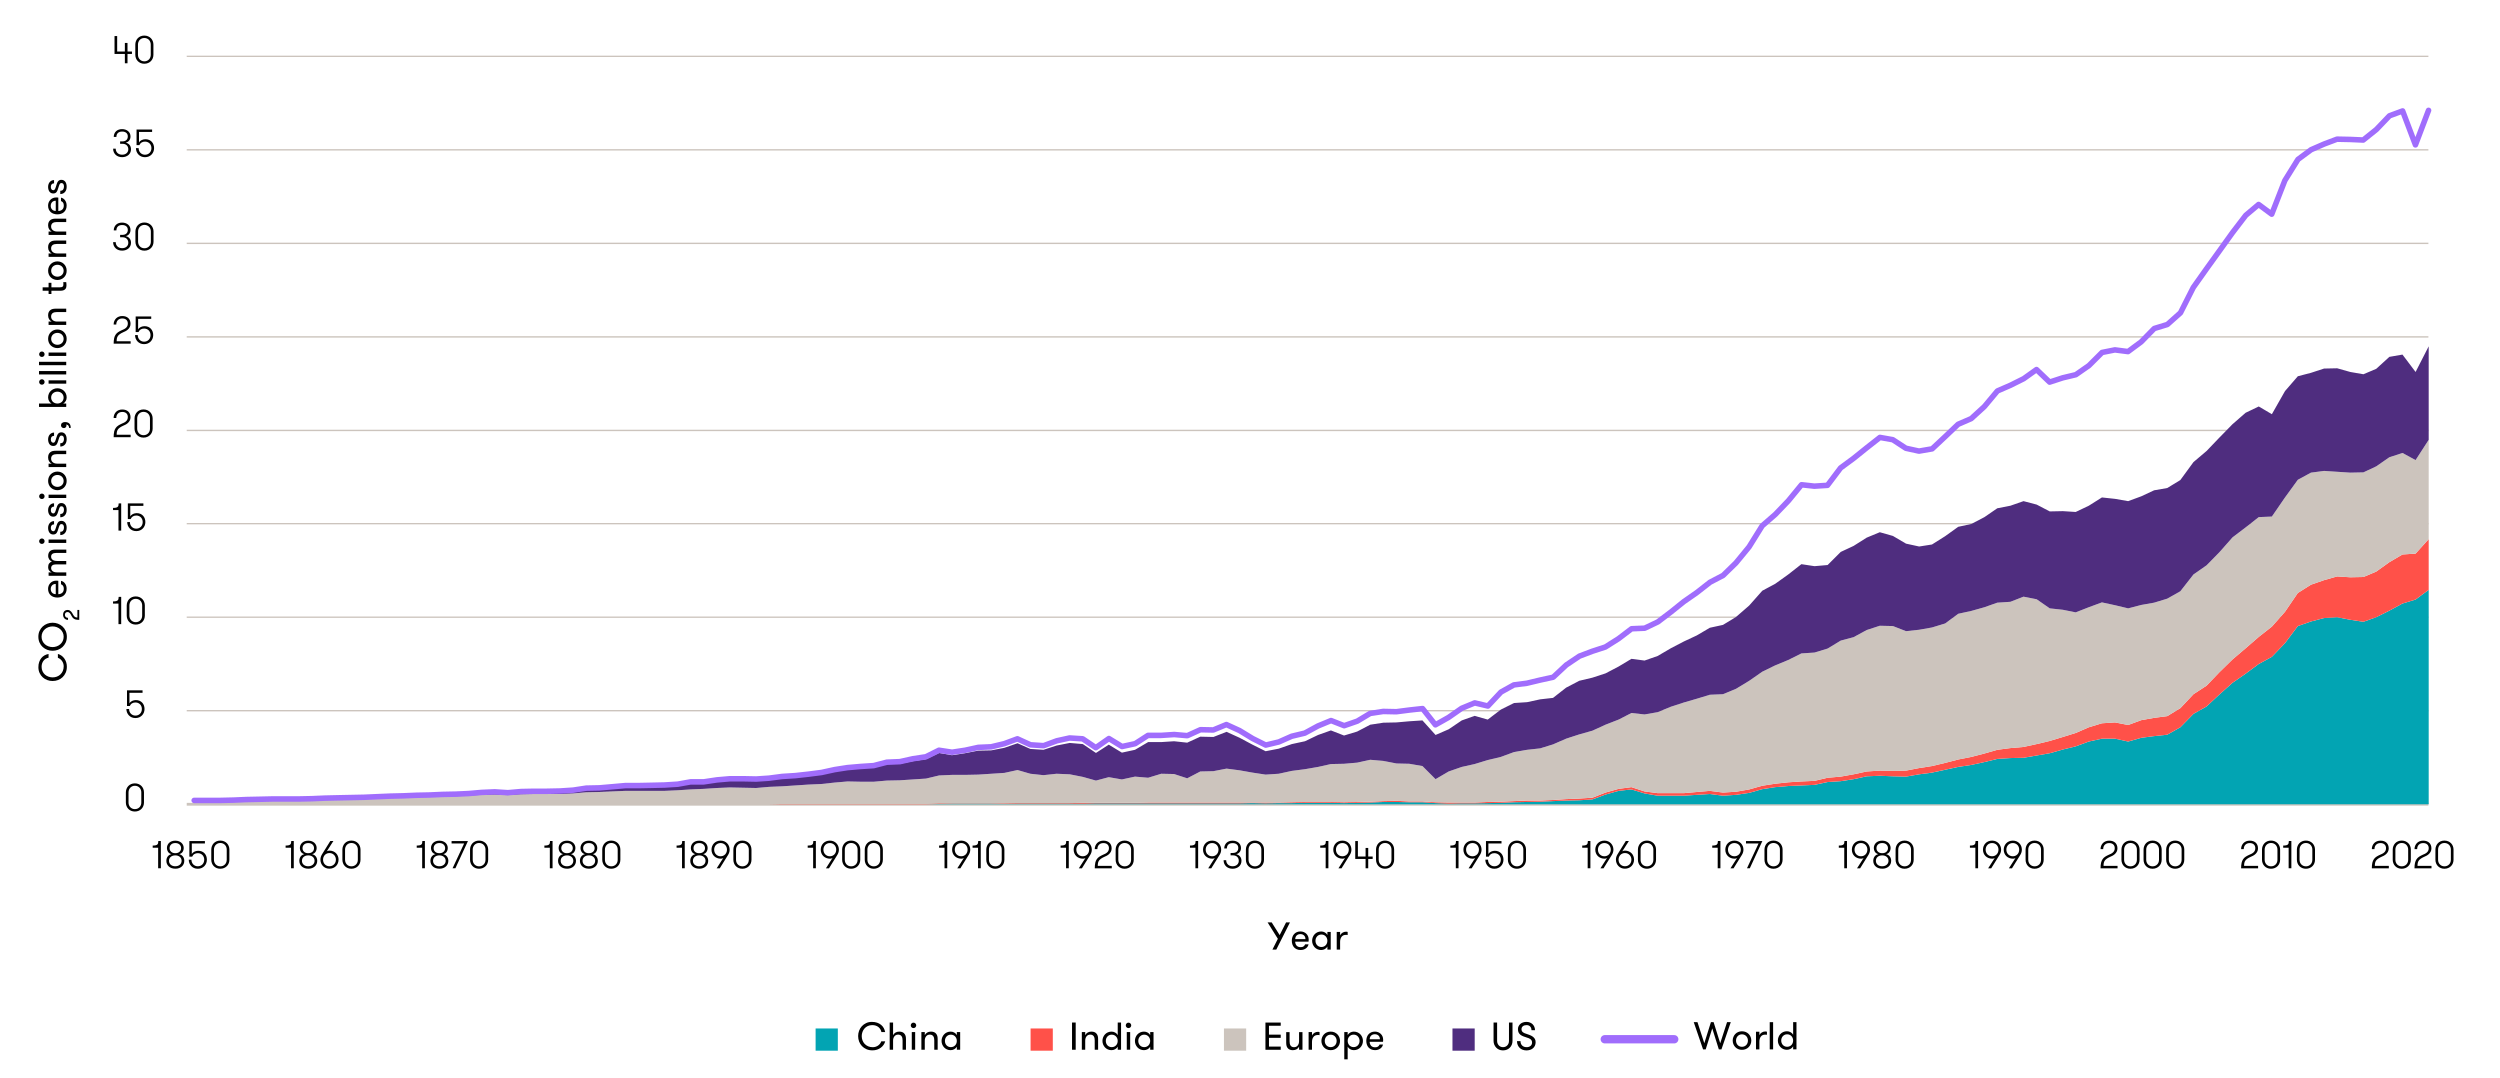 <?xml version="1.0" encoding="UTF-8"?>
<svg id="Layer_1" data-name="Layer 1" xmlns="http://www.w3.org/2000/svg" viewBox="0 0 900 388">
  <defs>
    <style>
      .cls-1 {
        stroke-width: .5px;
      }

      .cls-1, .cls-2, .cls-3, .cls-4 {
        fill: none;
      }

      .cls-1, .cls-3 {
        stroke: #ccc4bd;
      }

      .cls-1, .cls-3, .cls-4 {
        stroke-linejoin: round;
      }

      .cls-5, .cls-6 {
        fill: #4f2d7f;
      }

      .cls-2 {
        stroke-miterlimit: 10;
        stroke-width: 3px;
      }

      .cls-2, .cls-4 {
        stroke: #a06dfc;
        stroke-linecap: round;
      }

      .cls-7, .cls-6, .cls-8, .cls-9 {
        fill-rule: evenodd;
      }

      .cls-7, .cls-10 {
        fill: #ccc4bd;
      }

      .cls-11, .cls-9 {
        fill: #ff5149;
      }

      .cls-8, .cls-12 {
        fill: #02a4b3;
      }

      .cls-4 {
        stroke-width: 2px;
      }
    </style>
  </defs>
  <path class="cls-1" d="m67.22,255.86h807M67.22,222.19h807M67.22,188.52h807M67.22,154.96h807M67.22,121.29h807M67.22,87.62h807M67.22,53.95h807M67.22,20.28h807"/>
  <line class="cls-3" x1="67.22" y1="289.53" x2="874.22" y2="289.53"/>
  <polygon class="cls-12" points="69.96 289.53 74.58 289.53 79.3 289.53 84.02 289.53 88.74 289.53 93.47 289.53 98.19 289.53 102.81 289.53 107.53 289.53 112.25 289.53 116.97 289.53 121.69 289.53 126.42 289.53 131.04 289.53 135.76 289.53 140.48 289.53 145.2 289.53 149.92 289.53 154.54 289.53 159.27 289.53 163.99 289.53 168.71 289.53 173.43 289.53 178.15 289.53 182.77 289.53 187.49 289.53 192.22 289.53 196.94 289.53 201.66 289.53 206.38 289.53 211 289.53 215.72 289.53 220.45 289.53 225.17 289.53 229.89 289.53 234.61 289.53 239.23 289.53 243.95 289.53 248.67 289.53 253.4 289.53 258.12 289.53 262.74 289.53 267.46 289.53 272.18 289.53 276.9 289.53 281.63 289.53 286.35 289.53 290.97 289.53 295.69 289.53 300.41 289.53 305.13 289.53 309.85 289.53 314.58 289.53 319.2 289.53 323.92 289.53 328.64 289.53 333.36 289.53 338.08 289.43 342.7 289.33 347.42 289.33 352.15 289.33 356.87 289.33 361.59 289.43 366.31 289.33 370.93 289.33 375.65 289.33 380.38 289.33 385.1 289.33 389.82 289.33 394.54 289.22 399.16 289.22 403.88 289.22 408.6 289.22 413.33 289.22 418.05 289.22 422.67 289.22 427.39 289.22 432.11 289.22 436.83 289.22 441.56 289.22 446.28 289.22 450.9 289.12 455.62 289.22 460.34 289.12 465.06 289.12 469.78 289.02 474.51 289.02 479.13 289.02 483.85 289.12 488.57 289.02 493.29 288.92 498.01 288.71 502.74 288.71 507.35 288.81 512.08 288.81 516.8 289.12 521.52 289.33 526.24 289.22 530.86 289.22 535.58 289.12 540.31 289.02 545.03 288.81 549.75 288.71 554.47 288.61 559.09 288.4 563.81 288.2 568.54 288.1 573.26 287.79 577.98 286.04 582.7 284.71 587.32 284.19 592.04 285.63 596.76 286.45 601.49 286.45 606.21 286.45 610.83 286.14 615.55 285.84 620.27 286.45 624.99 286.14 629.72 285.43 634.44 284.09 639.06 283.37 643.78 282.96 648.5 282.76 653.22 282.55 657.94 281.53 662.67 281.22 667.29 280.5 672.01 279.47 676.73 279.27 681.45 279.47 686.17 279.58 690.9 278.75 695.51 278.14 700.24 277.11 704.96 276.09 709.68 275.37 714.4 274.34 719.02 273.21 723.74 272.9 728.47 272.8 733.19 271.98 737.91 271.16 742.63 269.82 747.25 268.69 751.97 266.95 756.69 265.92 761.42 265.92 766.14 266.95 770.86 265.61 775.48 265 780.2 264.49 784.92 261.82 789.65 256.99 794.37 254.32 798.99 250.01 803.71 245.8 808.43 242.52 813.15 239.03 817.87 236.46 822.6 231.53 827.22 225.38 831.94 223.73 836.66 222.5 841.38 222.19 846.1 223.12 850.83 223.84 855.44 222.19 860.17 219.83 864.89 217.27 869.61 215.83 874.33 212.34 874.33 289.53 869.61 289.53 864.89 289.53 860.17 289.53 855.44 289.53 850.83 289.53 846.1 289.53 841.38 289.53 836.66 289.53 831.94 289.53 827.22 289.53 822.6 289.53 817.87 289.53 813.15 289.53 808.43 289.53 803.71 289.53 798.99 289.53 794.37 289.53 789.65 289.53 784.92 289.53 780.2 289.53 775.48 289.53 770.86 289.53 766.14 289.53 761.42 289.53 756.69 289.53 751.97 289.53 747.25 289.53 742.63 289.53 737.91 289.53 733.19 289.53 728.47 289.53 723.74 289.53 719.02 289.53 714.4 289.53 709.68 289.53 704.96 289.53 700.24 289.53 695.51 289.53 690.9 289.53 686.17 289.53 681.45 289.53 676.73 289.53 672.01 289.53 667.29 289.53 662.67 289.53 657.94 289.53 653.22 289.53 648.5 289.53 643.78 289.53 639.06 289.53 634.44 289.53 629.72 289.53 624.99 289.53 620.27 289.53 615.55 289.53 610.83 289.53 606.21 289.53 601.49 289.53 596.76 289.53 592.04 289.53 587.32 289.53 582.7 289.53 577.98 289.53 573.26 289.53 568.54 289.53 563.81 289.53 559.09 289.53 554.47 289.53 549.75 289.53 545.03 289.53 540.31 289.53 535.58 289.53 530.86 289.53 526.24 289.53 521.52 289.53 516.8 289.53 512.08 289.53 507.35 289.53 502.74 289.53 498.01 289.53 493.29 289.53 488.57 289.53 483.85 289.53 479.13 289.53 474.51 289.53 469.78 289.53 465.06 289.53 460.34 289.53 455.62 289.53 450.9 289.53 446.28 289.53 441.56 289.53 436.83 289.53 432.11 289.53 427.39 289.53 422.67 289.53 418.05 289.53 413.33 289.53 408.6 289.53 403.88 289.53 399.16 289.53 394.54 289.53 389.82 289.53 385.1 289.53 380.38 289.53 375.65 289.53 370.93 289.53 366.31 289.53 361.59 289.53 356.87 289.53 352.15 289.53 347.42 289.53 342.7 289.53 338.08 289.53 333.36 289.53 328.64 289.53 323.92 289.53 319.2 289.53 314.58 289.53 309.85 289.53 305.13 289.53 300.41 289.53 295.69 289.53 290.97 289.53 286.35 289.53 281.63 289.53 276.9 289.53 272.18 289.53 267.46 289.53 262.74 289.53 258.12 289.53 253.4 289.53 248.67 289.53 243.95 289.53 239.23 289.53 234.61 289.53 229.89 289.53 225.17 289.53 220.45 289.53 215.72 289.53 211 289.53 206.38 289.53 201.66 289.53 196.94 289.53 192.22 289.53 187.49 289.53 182.77 289.53 178.15 289.53 173.43 289.53 168.71 289.53 163.99 289.53 159.27 289.53 154.54 289.53 149.92 289.53 145.2 289.53 140.48 289.53 135.76 289.53 131.04 289.53 126.42 289.53 121.69 289.53 116.97 289.53 112.25 289.53 107.53 289.53 102.81 289.53 98.19 289.53 93.47 289.53 88.74 289.53 84.02 289.53 79.3 289.53 74.58 289.53 69.96 289.53 69.96 289.53 69.96 289.53"/>
  <polygon class="cls-11" points="69.96 289.53 74.58 289.53 79.3 289.53 84.02 289.53 88.74 289.53 93.47 289.53 98.19 289.53 102.81 289.53 107.53 289.53 112.25 289.53 116.97 289.53 121.69 289.53 126.42 289.53 131.04 289.53 135.76 289.53 140.48 289.53 145.2 289.53 149.92 289.53 154.54 289.53 159.27 289.53 163.99 289.53 168.71 289.53 173.43 289.53 178.15 289.53 182.77 289.53 187.49 289.53 192.22 289.53 196.94 289.53 201.66 289.53 206.38 289.53 211 289.53 215.72 289.53 220.45 289.53 225.17 289.53 229.89 289.53 234.61 289.53 239.23 289.53 243.95 289.53 248.67 289.53 253.4 289.53 258.12 289.53 262.74 289.53 267.46 289.53 272.18 289.53 276.9 289.53 281.63 289.43 286.35 289.43 290.97 289.43 295.69 289.43 300.41 289.43 305.13 289.43 309.85 289.43 314.58 289.43 319.2 289.43 323.92 289.43 328.64 289.43 333.36 289.43 338.08 289.22 342.7 289.22 347.42 289.22 352.15 289.22 356.87 289.22 361.59 289.22 366.31 289.12 370.93 289.12 375.65 289.12 380.38 289.12 385.1 289.12 389.82 289.02 394.54 289.02 399.16 289.02 403.88 289.02 408.6 289.02 413.33 288.92 418.05 288.92 422.67 288.92 427.39 288.92 432.11 288.92 436.83 288.92 441.56 288.92 446.28 288.92 450.9 288.92 455.62 288.92 460.34 288.92 465.06 288.81 469.78 288.71 474.51 288.71 479.13 288.71 483.85 288.81 488.57 288.71 493.29 288.61 498.01 288.4 502.74 288.3 507.35 288.51 512.08 288.51 516.8 288.81 521.52 288.92 526.24 288.92 530.86 288.92 535.58 288.71 540.31 288.61 545.03 288.4 549.75 288.2 554.47 288.2 559.09 287.99 563.81 287.68 568.54 287.48 573.26 287.17 577.98 285.32 582.7 283.99 587.32 283.37 592.04 284.91 596.76 285.53 601.49 285.53 606.21 285.53 610.83 285.12 615.55 284.71 620.27 285.32 624.99 285.02 629.72 284.19 634.44 282.86 639.06 282.14 643.78 281.63 648.5 281.32 653.22 281.11 657.94 279.99 662.67 279.58 667.29 278.75 672.01 277.73 676.73 277.42 681.45 277.52 686.17 277.42 690.9 276.5 695.51 275.78 700.24 274.65 704.96 273.42 709.68 272.49 714.4 271.26 719.02 269.93 723.74 269.31 728.47 268.9 733.19 267.87 737.91 266.74 742.63 265.31 747.25 263.87 751.97 261.82 756.69 260.38 761.42 260.07 766.14 261 770.86 259.25 775.48 258.43 780.2 257.81 784.92 254.94 789.65 249.91 794.37 246.83 798.99 242 803.71 237.39 808.43 233.38 813.15 229.28 817.87 225.58 822.6 220.24 827.22 213.47 831.94 210.49 836.66 208.85 841.38 207.51 846.1 207.82 850.83 207.72 855.44 205.77 860.17 202.38 864.89 199.61 869.61 199.3 874.33 194.07 874.33 212.34 869.61 215.83 864.89 217.27 860.17 219.83 855.44 222.19 850.83 223.84 846.1 223.12 841.38 222.19 836.66 222.5 831.94 223.73 827.22 225.38 822.6 231.53 817.87 236.46 813.15 239.03 808.43 242.52 803.71 245.8 798.99 250.01 794.37 254.32 789.65 256.99 784.92 261.82 780.2 264.49 775.48 265 770.86 265.61 766.14 266.95 761.42 265.92 756.69 265.92 751.97 266.95 747.25 268.69 742.63 269.82 737.91 271.16 733.19 271.98 728.47 272.8 723.74 272.9 719.02 273.21 714.4 274.34 709.68 275.37 704.96 276.08 700.24 277.11 695.51 278.14 690.9 278.75 686.17 279.58 681.45 279.47 676.73 279.27 672.01 279.47 667.29 280.5 662.67 281.22 657.94 281.53 653.22 282.55 648.5 282.76 643.78 282.96 639.06 283.37 634.44 284.09 629.72 285.43 624.99 286.14 620.27 286.45 615.55 285.84 610.83 286.14 606.21 286.45 601.49 286.45 596.76 286.45 592.04 285.63 587.32 284.19 582.7 284.71 577.98 286.04 573.26 287.79 568.54 288.1 563.81 288.2 559.09 288.4 554.47 288.61 549.75 288.71 545.03 288.81 540.31 289.02 535.58 289.12 530.86 289.22 526.24 289.22 521.52 289.33 516.8 289.12 512.08 288.81 507.35 288.81 502.74 288.71 498.01 288.71 493.29 288.92 488.57 289.02 483.85 289.12 479.13 289.02 474.51 289.02 469.78 289.02 465.06 289.12 460.34 289.12 455.62 289.22 450.9 289.12 446.28 289.22 441.56 289.22 436.83 289.22 432.11 289.22 427.39 289.22 422.67 289.22 418.05 289.22 413.33 289.22 408.6 289.22 403.88 289.22 399.16 289.22 394.54 289.22 389.82 289.33 385.1 289.33 380.38 289.33 375.65 289.33 370.93 289.33 366.31 289.33 361.59 289.43 356.87 289.33 352.15 289.33 347.42 289.33 342.7 289.33 338.08 289.43 333.36 289.53 328.64 289.53 323.92 289.53 319.2 289.53 314.58 289.53 309.85 289.53 305.13 289.53 300.41 289.53 295.69 289.53 290.97 289.53 286.35 289.53 281.63 289.53 276.9 289.53 272.18 289.53 267.46 289.53 262.74 289.53 258.12 289.53 253.4 289.53 248.67 289.53 243.95 289.53 239.23 289.53 234.61 289.53 229.89 289.53 225.17 289.53 220.45 289.53 215.72 289.53 211 289.53 206.38 289.53 201.66 289.53 196.94 289.53 192.22 289.53 187.49 289.53 182.77 289.53 178.15 289.53 173.43 289.53 168.71 289.53 163.99 289.53 159.27 289.53 154.54 289.53 149.92 289.53 145.2 289.53 140.48 289.53 135.76 289.53 131.04 289.53 126.42 289.53 121.69 289.53 116.97 289.53 112.25 289.53 107.53 289.53 102.81 289.53 98.19 289.53 93.47 289.53 88.74 289.53 84.02 289.53 79.3 289.53 74.58 289.53 69.96 289.53 69.96 289.53 69.96 289.53"/>
  <polygon class="cls-10" points="69.96 288.3 74.58 288.3 79.3 288.3 84.02 288.3 88.74 287.99 93.47 287.99 98.19 287.89 102.81 287.89 107.53 287.89 112.25 287.79 116.97 287.58 121.69 287.48 126.42 287.48 131.04 287.38 135.76 287.17 140.48 287.07 145.2 286.97 149.92 286.86 154.54 286.76 159.27 286.66 163.99 286.66 168.71 286.45 173.43 286.14 178.15 286.04 182.77 286.25 187.49 285.94 192.22 285.84 196.94 285.84 201.66 285.84 206.38 285.63 211 285.22 215.72 285.12 220.45 284.91 225.17 284.71 229.89 284.71 234.61 284.71 239.23 284.71 243.95 284.5 248.67 284.19 253.4 283.99 258.12 283.68 262.74 283.48 267.46 283.58 272.18 283.68 276.9 283.27 281.63 283.07 286.35 282.76 290.97 282.45 295.69 282.24 300.41 281.73 305.13 281.32 309.85 281.42 314.58 281.42 319.2 281.01 323.92 280.91 328.64 280.6 333.36 280.29 338.08 279.16 342.7 278.96 347.42 278.96 352.15 278.86 356.87 278.55 361.59 278.24 366.31 277.21 370.93 278.55 375.65 279.06 380.38 278.55 385.1 278.75 389.82 279.68 394.54 281.01 399.16 279.78 403.88 280.6 408.6 279.58 413.33 279.99 418.05 278.55 422.67 278.65 427.39 280.19 432.11 277.73 436.83 277.62 441.56 276.7 446.28 277.32 450.9 278.14 455.62 278.86 460.34 278.55 465.06 277.52 469.78 276.91 474.51 276.08 479.13 275.06 483.85 274.96 488.57 274.55 493.29 273.52 498.01 273.93 502.74 274.85 507.35 274.96 512.08 275.78 516.8 280.5 521.52 277.73 526.24 276.08 530.86 275.06 535.58 273.62 540.31 272.49 545.03 270.75 549.75 269.93 554.47 269.41 559.09 267.98 563.81 265.92 568.54 264.38 573.26 263.05 577.98 260.89 582.7 259.04 587.32 256.68 592.04 257.2 596.76 256.38 601.49 254.43 606.21 252.89 610.83 251.55 615.55 250.11 620.27 249.91 624.99 247.96 629.72 245.08 634.44 241.8 639.06 239.54 643.78 237.59 648.5 235.23 653.22 234.92 657.94 233.48 662.67 230.61 667.29 229.38 672.01 226.81 676.73 225.27 681.45 225.38 686.17 227.22 690.9 226.71 695.51 225.89 700.24 224.45 704.96 220.96 709.68 219.93 714.4 218.6 719.02 216.96 723.74 216.65 728.47 214.8 733.19 215.73 737.91 219.01 742.63 219.52 747.25 220.45 751.97 218.6 756.69 216.86 761.42 217.88 766.14 219.01 770.86 217.78 775.48 216.96 780.2 215.52 784.92 212.85 789.65 206.8 794.37 203.51 798.99 198.79 803.71 193.45 808.43 189.86 813.15 186.16 817.87 185.96 822.6 179.08 827.22 172.72 831.94 170.15 836.66 169.53 841.38 169.84 846.1 170.15 850.83 170.05 855.44 167.89 860.17 164.61 864.89 163.07 869.61 165.63 874.33 158.34 874.33 194.07 869.61 199.3 864.89 199.61 860.17 202.38 855.44 205.77 850.83 207.72 846.1 207.82 841.38 207.51 836.66 208.85 831.94 210.49 827.22 213.47 822.6 220.24 817.87 225.58 813.15 229.28 808.43 233.38 803.71 237.39 798.99 242 794.37 246.83 789.65 249.91 784.92 254.94 780.2 257.81 775.48 258.43 770.86 259.25 766.14 261 761.42 260.07 756.69 260.38 751.97 261.82 747.25 263.87 742.63 265.31 737.91 266.74 733.19 267.87 728.47 268.9 723.74 269.31 719.02 269.93 714.4 271.26 709.68 272.49 704.96 273.42 700.24 274.65 695.51 275.78 690.9 276.5 686.17 277.42 681.45 277.52 676.73 277.42 672.01 277.73 667.29 278.75 662.67 279.58 657.94 279.99 653.22 281.11 648.5 281.32 643.78 281.63 639.06 282.14 634.44 282.86 629.72 284.19 624.99 285.02 620.27 285.32 615.55 284.71 610.83 285.12 606.21 285.53 601.49 285.53 596.76 285.53 592.04 284.91 587.32 283.37 582.7 283.99 577.98 285.32 573.26 287.17 568.54 287.48 563.81 287.68 559.09 287.99 554.47 288.2 549.75 288.2 545.03 288.4 540.31 288.61 535.58 288.71 530.86 288.92 526.24 288.92 521.52 288.92 516.8 288.81 512.08 288.51 507.35 288.51 502.74 288.3 498.01 288.4 493.29 288.61 488.57 288.71 483.85 288.81 479.13 288.71 474.51 288.71 469.78 288.71 465.06 288.81 460.34 288.92 455.62 288.92 450.9 288.92 446.28 288.92 441.56 288.92 436.83 288.92 432.11 288.92 427.39 288.92 422.67 288.92 418.05 288.92 413.33 288.92 408.6 289.02 403.88 289.02 399.16 289.02 394.54 289.02 389.82 289.02 385.1 289.12 380.38 289.12 375.65 289.12 370.93 289.12 366.31 289.12 361.59 289.22 356.87 289.22 352.15 289.22 347.42 289.22 342.7 289.22 338.08 289.22 333.36 289.43 328.64 289.43 323.92 289.43 319.2 289.43 314.58 289.43 309.85 289.43 305.13 289.43 300.41 289.43 295.69 289.43 290.97 289.43 286.35 289.43 281.63 289.43 276.9 289.53 272.18 289.53 267.46 289.53 262.74 289.53 258.12 289.53 253.4 289.53 248.67 289.53 243.95 289.53 239.23 289.53 234.61 289.53 229.89 289.53 225.17 289.53 220.45 289.53 215.72 289.53 211 289.53 206.38 289.53 201.66 289.53 196.94 289.53 192.22 289.53 187.49 289.53 182.77 289.53 178.15 289.53 173.43 289.53 168.71 289.53 163.99 289.53 159.27 289.53 154.54 289.53 149.92 289.53 145.2 289.53 140.48 289.53 135.76 289.53 131.04 289.53 126.42 289.53 121.69 289.53 116.97 289.53 112.25 289.53 107.53 289.53 102.81 289.53 98.19 289.53 93.47 289.53 88.74 289.53 84.02 289.53 79.3 289.53 74.58 289.53 69.96 289.53 69.96 288.3 69.96 288.3"/>
  <polygon class="cls-5" points="69.96 288.2 74.58 288.2 79.3 288.1 84.02 288.1 88.74 287.79 93.47 287.79 98.19 287.68 102.81 287.68 107.53 287.58 112.25 287.48 116.97 287.27 121.69 287.17 126.42 287.17 131.04 286.97 135.76 286.76 140.48 286.66 145.2 286.56 149.92 286.35 154.54 286.25 159.27 286.04 163.99 285.94 168.71 285.73 173.43 285.32 178.15 285.02 182.77 285.32 187.49 285.02 192.22 284.91 196.94 284.81 201.66 284.81 206.38 284.5 211 283.89 215.72 283.68 220.45 283.37 225.17 282.96 229.89 282.86 234.61 282.86 239.23 282.76 243.95 282.45 248.67 281.73 253.4 281.73 258.12 281.01 262.74 280.6 267.46 280.5 272.18 280.7 276.9 280.4 281.63 279.88 286.35 279.58 290.97 279.06 295.69 278.55 300.41 277.52 305.13 276.91 309.85 276.5 314.58 276.19 319.2 275.06 323.92 274.96 328.64 274.03 333.36 273.31 338.08 271.06 342.7 271.88 347.42 271.16 352.15 270.23 356.87 270.13 361.59 269.21 366.31 267.57 370.93 269.62 375.65 269.93 380.38 268.39 385.1 267.46 389.82 267.87 394.54 271.06 399.16 268.08 403.88 270.95 408.6 269.93 413.33 267.15 418.05 267.15 422.67 266.85 427.39 267.36 432.11 265.2 436.83 265.31 441.56 263.46 446.28 265.61 450.9 268.08 455.62 270.44 460.34 269.52 465.06 267.87 469.78 266.85 474.51 264.59 479.13 262.95 483.85 264.79 488.57 263.36 493.29 260.89 498.01 260.17 502.74 260.07 507.35 259.66 512.08 259.35 516.8 264.59 521.52 262.54 526.24 259.35 530.86 257.71 535.58 259.05 540.31 255.45 545.03 253.09 549.75 252.78 554.47 251.76 559.09 251.24 563.81 247.55 568.54 245.08 573.26 243.96 577.98 242.42 582.7 239.95 587.32 237.18 592.04 237.8 596.76 236.15 601.49 233.38 606.21 230.92 610.83 228.76 615.55 225.99 620.27 224.96 624.99 222.09 629.72 217.98 634.44 212.65 639.06 210.18 643.78 206.8 648.5 203.1 653.22 203.82 657.94 203.41 662.67 198.69 667.29 196.53 672.01 193.55 676.73 191.6 681.45 192.94 686.17 195.71 690.9 196.74 695.51 196.02 700.24 193.04 704.96 189.65 709.68 188.63 714.4 186.16 719.02 182.98 723.74 182.06 728.47 180.41 733.19 181.65 737.91 184.11 742.63 184.01 747.25 184.31 751.97 182.06 756.69 179.08 761.42 179.59 766.14 180.41 770.86 178.67 775.48 176.51 780.2 175.69 784.92 172.82 789.65 166.35 794.37 162.35 798.99 157.52 803.71 152.7 808.43 148.59 813.15 146.33 817.87 149.11 822.6 140.79 827.22 135.45 831.94 134.22 836.66 132.68 841.38 132.58 846.1 133.91 850.83 134.73 855.44 132.78 860.17 128.47 864.89 127.65 869.61 133.91 874.33 124.67 874.33 158.34 869.61 165.63 864.89 163.07 860.17 164.61 855.44 167.89 850.83 170.05 846.1 170.15 841.38 169.84 836.66 169.53 831.94 170.15 827.22 172.72 822.6 179.08 817.87 185.96 813.15 186.16 808.43 189.86 803.71 193.45 798.99 198.79 794.37 203.51 789.65 206.8 784.92 212.85 780.2 215.52 775.48 216.96 770.86 217.78 766.14 219.01 761.42 217.88 756.69 216.86 751.97 218.6 747.25 220.45 742.63 219.52 737.91 219.01 733.19 215.73 728.47 214.8 723.74 216.65 719.02 216.96 714.4 218.6 709.68 219.93 704.96 220.96 700.24 224.45 695.51 225.89 690.9 226.71 686.17 227.22 681.45 225.38 676.73 225.27 672.01 226.81 667.29 229.38 662.67 230.61 657.94 233.48 653.22 234.92 648.5 235.23 643.78 237.59 639.06 239.54 634.44 241.8 629.72 245.08 624.99 247.96 620.27 249.91 615.55 250.11 610.83 251.55 606.21 252.89 601.49 254.43 596.76 256.38 592.04 257.2 587.32 256.68 582.7 259.05 577.98 260.89 573.26 263.05 568.54 264.38 563.81 265.92 559.09 267.98 554.47 269.41 549.75 269.93 545.03 270.75 540.31 272.49 535.58 273.62 530.86 275.06 526.24 276.09 521.52 277.73 516.8 280.5 512.08 275.78 507.35 274.96 502.74 274.85 498.01 273.93 493.29 273.52 488.57 274.55 483.85 274.96 479.13 275.06 474.51 276.09 469.78 276.91 465.06 277.52 460.34 278.55 455.62 278.86 450.9 278.14 446.28 277.32 441.56 276.7 436.83 277.62 432.11 277.73 427.39 280.19 422.67 278.65 418.05 278.55 413.33 279.99 408.6 279.58 403.88 280.6 399.16 279.78 394.54 281.01 389.82 279.68 385.1 278.75 380.38 278.55 375.65 279.06 370.93 278.55 366.31 277.21 361.59 278.24 356.87 278.55 352.15 278.86 347.42 278.96 342.7 278.96 338.08 279.16 333.36 280.29 328.64 280.6 323.92 280.91 319.2 281.01 314.58 281.42 309.85 281.42 305.13 281.32 300.41 281.73 295.69 282.24 290.97 282.45 286.35 282.76 281.63 283.07 276.9 283.27 272.18 283.68 267.46 283.58 262.74 283.48 258.12 283.68 253.4 283.99 248.67 284.19 243.95 284.5 239.23 284.71 234.61 284.71 229.89 284.71 225.17 284.71 220.45 284.91 215.72 285.12 211 285.22 206.38 285.63 201.66 285.84 196.94 285.84 192.22 285.84 187.49 285.94 182.77 286.25 178.15 286.04 173.43 286.14 168.71 286.45 163.99 286.66 159.27 286.66 154.54 286.76 149.92 286.86 145.2 286.97 140.48 287.07 135.76 287.17 131.04 287.38 126.42 287.48 121.69 287.48 116.97 287.58 112.25 287.79 107.53 287.89 102.81 287.89 98.19 287.89 93.47 287.99 88.74 287.99 84.02 288.3 79.3 288.3 74.58 288.3 69.96 288.3 69.96 288.2 69.96 288.2"/>
  <polyline class="cls-4" points="69.91 288.15 74.63 288.15 79.35 288.15 84.07 288.04 88.69 287.84 93.41 287.74 98.14 287.63 102.86 287.63 107.58 287.63 112.3 287.53 116.92 287.33 121.64 287.22 126.37 287.12 131.09 287.02 135.81 286.81 140.53 286.61 145.15 286.5 149.87 286.3 154.59 286.2 159.32 285.99 164.04 285.89 168.66 285.68 173.38 285.27 178.1 285.07 182.82 285.37 187.55 284.96 192.27 284.86 196.89 284.86 201.61 284.76 206.33 284.45 211.05 283.73 215.77 283.63 220.5 283.22 225.12 282.81 229.84 282.81 234.56 282.71 239.28 282.6 244 282.3 248.62 281.47 253.34 281.47 258.07 280.76 262.79 280.35 267.51 280.35 272.23 280.45 276.85 280.14 281.57 279.52 286.3 279.22 291.02 278.7 295.74 278.09 300.46 277.06 305.08 276.34 309.8 275.93 314.52 275.62 319.25 274.39 323.97 274.19 328.59 273.16 333.31 272.44 338.03 270.08 342.75 270.8 347.48 270.08 352.2 269.05 356.82 268.85 361.54 267.72 366.26 265.97 370.98 268.13 375.7 268.44 380.43 266.69 385.05 265.67 389.77 265.97 394.49 269.16 399.21 265.87 403.93 268.75 408.66 267.72 413.28 264.74 418 264.74 422.72 264.43 427.44 264.84 432.16 262.69 436.78 262.79 441.5 260.84 446.23 263 450.95 265.87 455.67 268.23 460.39 267.1 465.01 265.05 469.73 263.92 474.46 261.35 479.18 259.4 483.9 261.25 488.62 259.61 493.24 256.84 497.96 256.12 502.68 256.22 507.41 255.61 512.13 255.09 516.75 260.94 521.47 258.28 526.19 254.99 530.91 253.04 535.64 254.17 540.36 249.14 544.98 246.57 549.7 245.96 554.42 244.83 559.14 243.8 563.86 239.39 568.59 236.21 573.21 234.46 577.93 232.92 582.65 229.94 587.37 226.35 592.09 226.15 596.82 223.89 601.43 220.4 606.16 216.6 610.88 213.31 615.6 209.62 620.32 207.15 624.94 202.64 629.66 196.89 634.39 189.29 639.11 185.19 643.83 180.26 648.55 174.51 653.17 175.02 657.89 174.72 662.61 168.46 667.34 164.97 672.06 161.17 676.78 157.47 681.4 158.29 686.12 161.37 690.84 162.4 695.57 161.58 700.29 157.16 704.91 152.75 709.63 150.7 714.35 146.39 719.07 140.74 723.79 138.69 728.52 136.33 733.14 133.04 737.86 137.56 742.58 136.02 747.3 134.89 752.02 131.6 756.75 126.88 761.37 125.96 766.09 126.57 770.81 123.08 775.53 118.26 780.25 116.82 784.97 112.61 789.59 103.48 794.32 96.8 799.04 90.24 803.76 83.67 808.48 77.51 813.1 73.61 817.82 77.1 822.55 64.98 827.27 57.39 831.99 53.9 836.71 51.84 841.33 50.1 846.05 50.2 850.77 50.41 855.5 46.61 860.22 41.68 864.94 39.94 869.56 52.15 874.28 39.73"/>
  <path d="m45.31,285.26c0-.44.08-.86.23-1.25.15-.4.37-.74.65-1.04.28-.29.62-.53,1.02-.7.4-.17.85-.26,1.34-.26s.94.09,1.35.26c.41.17.75.41,1.04.7.28.29.5.64.66,1.04.15.4.23.81.23,1.25v3.65c0,.44-.08.85-.23,1.25-.15.39-.37.74-.66,1.03-.28.29-.63.53-1.04.7-.41.17-.86.26-1.35.26s-.94-.09-1.34-.26c-.4-.17-.74-.41-1.02-.7-.28-.29-.5-.64-.65-1.03-.15-.39-.23-.81-.23-1.25v-3.65Zm5.56,0c0-.33-.05-.63-.16-.92-.11-.29-.26-.54-.46-.76-.2-.21-.44-.39-.73-.51-.29-.13-.6-.19-.96-.19s-.67.06-.95.19c-.28.12-.52.3-.72.51s-.35.47-.46.76c-.11.29-.16.6-.16.92v3.65c0,.33.05.63.16.92s.26.53.46.75.44.38.72.51c.28.13.6.19.95.19s.67-.06.96-.19c.28-.13.53-.3.73-.51.2-.21.35-.46.46-.75.11-.29.16-.59.16-.92v-3.65Z"/>
  <path d="m45.72,248.53h5.6v.87h-4.72v3.82c.1-.2.24-.37.41-.52s.35-.27.56-.37c.21-.1.42-.17.65-.22.23-.05.45-.08.67-.08.5,0,.95.08,1.34.25s.71.4.98.69.47.63.61,1.02c.14.39.21.81.21,1.25s-.08.85-.23,1.25c-.15.39-.37.74-.66,1.04s-.63.53-1.03.71c-.4.17-.85.26-1.36.26s-.94-.09-1.34-.26c-.4-.17-.74-.41-1.02-.71s-.5-.64-.66-1.04c-.15-.39-.23-.81-.23-1.25h.97c0,.33.05.63.16.92s.26.53.46.75c.2.21.44.39.72.51.28.13.59.19.94.19s.68-.06.97-.19c.29-.13.53-.3.73-.51.2-.21.35-.46.46-.75s.16-.59.16-.92-.05-.62-.16-.91c-.11-.29-.26-.54-.46-.75s-.45-.38-.73-.5c-.29-.13-.61-.19-.97-.19-.48,0-.88.11-1.23.32s-.6.53-.79.95h-1.01v-5.63Z"/>
  <g>
    <path d="m40.69,216.51c.43,0,.78-.03,1.04-.09.27-.06.47-.15.62-.28s.24-.29.29-.5c.05-.21.08-.46.08-.76h.91v9.8h-.98v-7.39h-1.96v-.78Z"/>
    <path d="m45.62,217.96c0-.44.08-.86.23-1.25.15-.4.37-.74.65-1.04.28-.29.62-.53,1.02-.7s.85-.26,1.34-.26.94.09,1.35.26c.41.17.75.41,1.04.7.28.29.5.64.66,1.04.15.4.23.81.23,1.25v3.65c0,.44-.08.85-.23,1.25-.15.39-.37.73-.66,1.03s-.63.53-1.04.7c-.41.17-.86.26-1.35.26s-.94-.09-1.34-.26c-.4-.17-.74-.41-1.02-.7s-.5-.64-.65-1.03c-.15-.39-.23-.81-.23-1.25v-3.65Zm5.56,0c0-.33-.05-.63-.16-.92-.11-.29-.26-.54-.46-.76-.2-.21-.44-.39-.73-.51-.29-.13-.6-.19-.96-.19s-.67.06-.95.19c-.28.13-.52.3-.72.51s-.35.47-.46.76c-.11.29-.16.6-.16.92v3.65c0,.33.05.63.16.92s.26.53.46.75.44.38.72.51c.28.13.6.19.95.19s.67-.06.96-.19c.28-.13.53-.3.73-.51.2-.21.35-.46.46-.75.11-.28.16-.59.16-.92v-3.65Z"/>
  </g>
  <g>
    <path d="m40.69,182.85c.43,0,.78-.03,1.04-.09.27-.06.47-.15.62-.28s.24-.29.29-.5c.05-.21.08-.46.08-.76h.91v9.8h-.98v-7.39h-1.96v-.78Z"/>
    <path d="m46.02,181.23h5.6v.87h-4.72v3.82c.1-.2.24-.37.41-.52s.35-.27.56-.37c.21-.1.42-.17.65-.22.23-.05.45-.08.67-.08.5,0,.95.08,1.34.25s.71.4.98.69c.27.29.47.63.61,1.02.14.39.21.81.21,1.25s-.08.85-.23,1.25c-.15.39-.37.74-.66,1.04-.28.3-.63.53-1.03.71-.4.17-.85.26-1.36.26s-.94-.09-1.34-.26c-.4-.17-.74-.41-1.02-.71-.28-.3-.5-.64-.66-1.04-.15-.39-.23-.81-.23-1.25h.97c0,.33.05.63.16.92s.26.53.46.75c.2.21.44.39.72.51.28.13.59.19.94.19s.68-.06.97-.19c.29-.13.53-.3.73-.51.2-.21.35-.46.46-.75s.16-.59.16-.92-.05-.62-.16-.91c-.11-.29-.26-.54-.46-.75s-.45-.38-.73-.5c-.29-.13-.61-.19-.97-.19-.48,0-.88.11-1.23.32-.34.21-.6.53-.79.95h-1.01v-5.63Z"/>
  </g>
  <g>
    <path d="m41.08,155.44c.12-.52.3-.96.55-1.32.24-.36.55-.66.91-.9.36-.24.78-.46,1.26-.68.29-.12.57-.25.84-.38.27-.14.51-.29.71-.48.21-.18.37-.4.49-.65.12-.25.18-.56.18-.91,0-.56-.18-1-.53-1.33-.35-.33-.85-.49-1.48-.49-.33,0-.62.05-.88.15s-.49.25-.68.44-.34.42-.44.69c-.1.27-.15.57-.15.9h-.95c0-.46.08-.88.24-1.25s.38-.7.65-.97c.28-.27.6-.48.98-.62.38-.15.79-.22,1.24-.22s.86.06,1.23.19c.37.13.68.31.94.55.26.24.45.53.59.88.14.35.21.73.21,1.16,0,.46-.09.85-.27,1.19-.18.34-.4.63-.66.87-.27.24-.56.45-.87.61-.31.16-.6.3-.88.41-.46.21-.84.42-1.13.63-.3.21-.54.43-.71.67s-.3.52-.37.83c-.07.31-.1.68-.1,1.1h5.04v.87h-6.12c0-.77.06-1.41.18-1.93Z"/>
    <path d="m48.43,150.65c0-.44.08-.86.23-1.25.15-.4.37-.74.65-1.04.28-.29.62-.53,1.02-.7s.85-.26,1.34-.26.94.09,1.35.26c.41.17.75.41,1.04.7.28.29.5.64.66,1.04.15.4.23.81.23,1.25v3.65c0,.44-.08.85-.23,1.25-.15.39-.37.73-.66,1.03s-.63.53-1.04.7c-.41.17-.86.26-1.35.26s-.94-.09-1.34-.26c-.4-.17-.74-.41-1.02-.7s-.5-.64-.65-1.03c-.15-.39-.23-.81-.23-1.25v-3.65Zm5.56,0c0-.33-.05-.63-.16-.92-.11-.29-.26-.54-.46-.76-.2-.21-.44-.39-.73-.51-.29-.13-.6-.19-.96-.19s-.67.06-.95.19c-.28.13-.52.3-.72.51s-.35.47-.46.76c-.11.29-.16.6-.16.92v3.65c0,.33.05.63.16.92s.26.53.46.75.44.38.72.51c.28.13.6.19.95.19s.67-.06.96-.19c.28-.13.53-.3.73-.51.2-.21.35-.46.46-.75.11-.28.16-.59.16-.92v-3.65Z"/>
  </g>
  <g>
    <path d="m41.08,121.79c.12-.52.3-.96.55-1.32.24-.36.55-.66.91-.9.36-.24.78-.46,1.26-.68.29-.12.57-.25.84-.38.27-.14.51-.29.71-.48.21-.18.37-.4.49-.65.12-.25.18-.56.18-.91,0-.56-.18-1-.53-1.33-.35-.33-.85-.49-1.48-.49-.33,0-.62.05-.88.15s-.49.25-.68.44-.34.42-.44.69c-.1.27-.15.57-.15.9h-.95c0-.46.08-.88.24-1.25s.38-.7.65-.97c.28-.27.6-.48.98-.62.38-.15.79-.22,1.24-.22s.86.06,1.23.19c.37.13.68.31.94.55.26.24.45.53.59.88.14.35.21.73.21,1.16,0,.46-.09.85-.27,1.19-.18.34-.4.63-.66.87-.27.24-.56.45-.87.61-.31.16-.6.3-.88.41-.46.21-.84.42-1.13.63-.3.21-.54.43-.71.67s-.3.52-.37.83c-.07.31-.1.68-.1,1.1h5.04v.87h-6.12c0-.77.06-1.41.18-1.93Z"/>
    <path d="m48.84,113.92h5.6v.87h-4.72v3.82c.1-.2.24-.37.41-.52s.35-.27.56-.37c.21-.1.42-.17.65-.22.23-.05.45-.08.67-.08.5,0,.95.08,1.34.25s.71.4.98.69c.27.29.47.63.61,1.02.14.39.21.81.21,1.25s-.08.85-.23,1.25c-.15.39-.37.74-.66,1.04-.28.3-.63.53-1.03.71-.4.17-.85.26-1.36.26s-.94-.09-1.34-.26c-.4-.17-.74-.41-1.02-.71-.28-.3-.5-.64-.66-1.04-.15-.39-.23-.81-.23-1.25h.97c0,.33.05.63.16.92s.26.53.46.75c.2.21.44.39.72.51.28.13.59.19.94.19s.68-.06.97-.19c.29-.13.53-.3.73-.51.2-.21.35-.46.46-.75s.16-.59.16-.92-.05-.62-.16-.91c-.11-.29-.26-.54-.46-.75s-.45-.38-.73-.5c-.29-.13-.61-.19-.97-.19-.48,0-.88.11-1.23.32-.34.21-.6.53-.79.95h-1.01v-5.63Z"/>
  </g>
  <g>
    <path d="m41.66,87.16c0,.34.06.64.17.9.12.27.28.49.48.69.21.19.45.34.74.44.28.1.59.15.93.15s.64-.05.92-.15.51-.24.7-.41c.19-.18.34-.38.44-.62.1-.24.15-.49.15-.76,0-.58-.18-1.05-.55-1.43-.37-.37-.92-.56-1.66-.56h-.74v-.85h.74c.68,0,1.19-.17,1.53-.5s.5-.77.5-1.3-.18-.98-.55-1.29-.86-.46-1.48-.46c-.69,0-1.21.18-1.56.53-.35.35-.52.82-.52,1.4h-.95c0-.42.07-.8.22-1.15.14-.35.35-.64.61-.89.26-.25.57-.44.94-.57.36-.14.77-.2,1.22-.2s.84.06,1.21.19.69.3.96.53c.27.23.48.51.64.83.15.33.23.69.23,1.08,0,.58-.15,1.06-.46,1.46-.3.39-.72.65-1.25.78.58.14,1.04.42,1.38.83.34.42.51.94.51,1.56,0,.42-.08.81-.24,1.15-.16.35-.38.65-.67.9-.29.25-.63.44-1.02.58-.39.14-.82.21-1.27.21s-.87-.07-1.27-.21c-.4-.14-.74-.34-1.03-.61-.29-.27-.52-.59-.69-.97s-.25-.81-.25-1.28h.95Z"/>
    <path d="m48.75,83.35c0-.44.08-.86.23-1.25.15-.4.37-.74.65-1.04.28-.29.62-.53,1.02-.7s.85-.26,1.34-.26.94.09,1.35.26c.41.17.75.41,1.04.7.28.29.5.64.66,1.04.15.4.23.81.23,1.25v3.65c0,.44-.08.85-.23,1.25-.15.39-.37.73-.66,1.03s-.63.53-1.04.7c-.41.17-.86.26-1.35.26s-.94-.09-1.34-.26c-.4-.17-.74-.41-1.02-.7s-.5-.64-.65-1.03c-.15-.39-.23-.81-.23-1.25v-3.65Zm5.56,0c0-.33-.05-.63-.16-.92-.11-.29-.26-.54-.46-.76-.2-.21-.44-.39-.73-.51-.29-.13-.6-.19-.96-.19s-.67.06-.95.19c-.28.13-.52.3-.72.51s-.35.47-.46.76c-.11.29-.16.6-.16.92v3.65c0,.33.05.63.16.92s.26.53.46.75.44.38.72.51c.28.13.6.19.95.19s.67-.06.96-.19c.28-.13.53-.3.73-.51.2-.21.35-.46.46-.75.11-.28.16-.59.16-.92v-3.65Z"/>
  </g>
  <g>
    <path d="m41.66,53.51c0,.34.06.64.17.9.12.27.28.49.48.69.21.19.45.34.74.44.28.1.59.15.93.15s.64-.05.92-.15.51-.24.7-.41c.19-.18.34-.38.44-.62.1-.24.15-.49.15-.76,0-.58-.18-1.05-.55-1.43-.37-.37-.92-.56-1.66-.56h-.74v-.85h.74c.68,0,1.19-.17,1.53-.5s.5-.77.5-1.3-.18-.98-.55-1.29-.86-.46-1.48-.46c-.69,0-1.21.18-1.56.53-.35.35-.52.82-.52,1.4h-.95c0-.42.07-.8.22-1.15.14-.35.35-.64.61-.89.26-.25.57-.44.94-.57.36-.14.77-.2,1.22-.2s.84.06,1.21.19.69.3.96.53c.27.23.48.51.64.83.15.33.23.69.23,1.08,0,.58-.15,1.06-.46,1.46-.3.39-.72.65-1.25.78.58.14,1.04.42,1.38.83.34.42.51.94.51,1.56,0,.42-.08.81-.24,1.15-.16.35-.38.65-.67.9-.29.25-.63.44-1.02.58-.39.14-.82.21-1.27.21s-.87-.07-1.27-.21c-.4-.14-.74-.34-1.03-.61-.29-.27-.52-.59-.69-.97s-.25-.81-.25-1.28h.95Z"/>
    <path d="m49.16,46.62h5.6v.87h-4.72v3.82c.1-.2.24-.37.41-.52s.35-.27.56-.37c.21-.1.42-.17.65-.22.23-.05.45-.08.67-.08.5,0,.95.08,1.34.25s.71.4.98.69c.27.29.47.63.61,1.02.14.39.21.81.21,1.25s-.08.85-.23,1.25c-.15.39-.37.74-.66,1.04-.28.3-.63.53-1.03.71-.4.17-.85.26-1.36.26s-.94-.09-1.34-.26c-.4-.17-.74-.41-1.02-.71-.28-.3-.5-.64-.66-1.04-.15-.39-.23-.81-.23-1.25h.97c0,.33.05.63.16.92s.26.53.46.75c.2.21.44.39.72.51.28.13.59.19.94.19s.68-.06.97-.19c.29-.13.53-.3.73-.51.2-.21.35-.46.46-.75s.16-.59.16-.92-.05-.62-.16-.91c-.11-.29-.26-.54-.46-.75s-.45-.38-.73-.5c-.29-.13-.61-.19-.97-.19-.48,0-.88.11-1.23.32-.34.21-.6.53-.79.95h-1.01v-5.63Z"/>
  </g>
  <g>
    <path d="m44.95,19.42h-3.72v-6.44h.95v5.57h2.77v-3.09h.95v3.09h1.6v.87h-1.6v3.36h-.95v-3.36Z"/>
    <path d="m48.71,16.06c0-.44.08-.86.23-1.25.15-.4.37-.74.65-1.04.28-.29.62-.53,1.02-.7s.85-.26,1.34-.26.94.09,1.35.26c.41.17.75.41,1.04.7.28.29.5.64.66,1.04.15.4.23.81.23,1.25v3.65c0,.44-.08.85-.23,1.25-.15.39-.37.73-.66,1.03s-.63.53-1.04.7c-.41.17-.86.26-1.35.26s-.94-.09-1.34-.26c-.4-.17-.74-.41-1.02-.7s-.5-.64-.65-1.03c-.15-.39-.23-.81-.23-1.25v-3.65Zm5.56,0c0-.33-.05-.63-.16-.92-.11-.29-.26-.54-.46-.76-.2-.21-.44-.39-.73-.51-.29-.13-.6-.19-.96-.19s-.67.06-.95.19c-.28.13-.52.3-.72.51s-.35.47-.46.76c-.11.29-.16.6-.16.92v3.65c0,.33.05.63.16.92s.26.53.46.75.44.38.72.51c.28.13.6.19.95.19s.67-.06.96-.19c.28-.13.53-.3.73-.51.2-.21.35-.46.46-.75.11-.28.16-.59.16-.92v-3.65Z"/>
  </g>
  <g>
    <path d="m54.97,304.4c.43,0,.78-.03,1.04-.09.27-.06.47-.15.62-.28s.24-.29.29-.5.08-.46.08-.76h.91v9.8h-.98v-7.39h-1.96v-.78Z"/>
    <path d="m63.11,312.73c-.5,0-.95-.07-1.35-.22-.4-.14-.73-.34-1.01-.6-.28-.26-.5-.56-.64-.9-.15-.34-.22-.72-.22-1.12,0-.27.04-.54.11-.8.07-.26.19-.5.34-.71.15-.21.34-.4.57-.55.22-.15.49-.27.8-.34-.56-.16-.97-.44-1.23-.84s-.39-.85-.39-1.34c0-.37.07-.72.21-1.05.14-.33.34-.61.6-.85.26-.24.58-.43.95-.57.37-.14.8-.2,1.27-.2s.89.07,1.26.21c.37.14.69.33.95.57.26.24.46.52.6.85.14.33.21.68.21,1.05,0,.5-.13.94-.39,1.34-.26.4-.67.68-1.23.84.31.08.57.19.8.34.22.15.41.34.57.56.15.22.27.46.34.71.07.26.11.52.11.79,0,.39-.07.76-.22,1.11-.15.34-.36.65-.64.9-.28.26-.62.46-1.02.61-.4.15-.84.22-1.34.22Zm0-.88c.35,0,.66-.05.94-.15.28-.1.52-.24.71-.41.2-.17.35-.38.46-.62s.16-.5.16-.78-.05-.52-.15-.76c-.1-.24-.25-.45-.45-.62-.2-.18-.43-.32-.71-.42-.28-.1-.6-.15-.95-.15s-.69.05-.97.15c-.28.1-.52.24-.71.41-.2.17-.35.38-.45.62-.1.24-.15.5-.15.78s.05.54.16.78.26.45.46.62c.2.18.43.31.71.41.28.1.6.15.95.15Zm0-4.7c.65,0,1.16-.17,1.53-.52.36-.35.55-.77.55-1.29s-.18-.96-.55-1.31c-.37-.35-.88-.53-1.52-.53s-1.15.17-1.52.52c-.37.35-.55.78-.55,1.32s.18.94.55,1.29c.36.35.87.52,1.53.52Z"/>
    <path d="m68.17,302.78h5.6v.87h-4.72v3.82c.1-.2.24-.37.41-.52s.35-.27.56-.37c.21-.1.42-.17.65-.22.23-.05.45-.08.67-.08.5,0,.95.08,1.34.25s.71.4.98.69.47.63.61,1.02c.14.39.21.81.21,1.25s-.08.85-.23,1.25c-.15.39-.37.74-.66,1.04-.28.3-.63.53-1.03.71s-.85.26-1.36.26-.94-.09-1.34-.26c-.4-.17-.74-.41-1.02-.71-.28-.3-.5-.64-.66-1.04-.15-.39-.23-.81-.23-1.25h.97c0,.33.05.63.16.92.11.28.26.53.46.75.2.21.44.39.72.51.28.13.59.19.94.19s.68-.06.97-.19c.29-.13.53-.3.73-.51.2-.21.35-.46.46-.75.11-.29.16-.59.16-.92s-.05-.62-.16-.91-.26-.54-.46-.75-.45-.38-.73-.5c-.29-.13-.61-.19-.97-.19-.48,0-.88.11-1.23.32s-.6.53-.79.95h-1.01v-5.63Z"/>
    <path d="m76.06,305.86c0-.44.08-.86.23-1.25.15-.4.37-.74.65-1.04.28-.29.62-.53,1.02-.7s.85-.26,1.34-.26.94.09,1.35.26c.41.17.75.41,1.04.7.28.29.5.64.66,1.04.15.4.23.81.23,1.25v3.65c0,.44-.08.85-.23,1.25-.15.39-.37.74-.66,1.03s-.63.53-1.04.7c-.41.17-.86.26-1.35.26s-.94-.09-1.34-.26c-.4-.17-.74-.41-1.02-.7s-.5-.64-.65-1.03c-.15-.39-.23-.81-.23-1.25v-3.65Zm5.56,0c0-.33-.05-.63-.16-.92-.11-.29-.26-.54-.46-.76-.2-.21-.44-.38-.73-.51-.29-.13-.6-.19-.96-.19s-.67.06-.95.19c-.28.13-.52.3-.72.51s-.35.47-.46.76c-.11.29-.16.6-.16.92v3.65c0,.33.05.63.16.92.11.29.26.53.46.75s.44.38.72.51c.28.13.6.19.95.19s.67-.06.96-.19c.28-.13.53-.3.73-.51.2-.21.35-.46.46-.75.11-.28.16-.59.16-.92v-3.65Z"/>
  </g>
  <g>
    <path d="m102.82,304.4c.43,0,.78-.03,1.04-.09.27-.06.47-.15.62-.28s.24-.29.29-.5c.05-.21.08-.46.08-.76h.91v9.8h-.98v-7.39h-1.96v-.78Z"/>
    <path d="m110.97,312.73c-.5,0-.95-.07-1.35-.22-.4-.14-.73-.35-1.01-.6-.28-.26-.5-.56-.64-.9-.15-.35-.22-.72-.22-1.12,0-.27.04-.54.11-.8.07-.26.19-.5.34-.71.15-.21.34-.4.57-.55s.49-.27.8-.34c-.56-.16-.97-.44-1.23-.84s-.39-.85-.39-1.34c0-.37.07-.72.21-1.05.14-.33.34-.61.6-.85.26-.24.58-.43.95-.57.37-.13.8-.2,1.27-.2s.89.07,1.26.21c.37.14.69.33.95.57s.46.52.6.85c.14.33.21.68.21,1.05,0,.49-.13.94-.39,1.34-.26.4-.67.68-1.23.84.31.08.57.19.8.34.22.15.41.34.57.56.15.22.27.46.34.71s.11.52.11.79c0,.39-.07.76-.22,1.11-.15.35-.36.65-.64.9-.28.26-.62.46-1.02.61-.4.15-.84.22-1.34.22Zm0-.88c.35,0,.66-.05.94-.15.28-.1.52-.24.71-.41.2-.17.35-.38.46-.62.11-.24.16-.5.16-.78s-.05-.53-.15-.76c-.1-.24-.25-.45-.45-.62-.2-.18-.43-.32-.71-.42-.28-.1-.6-.15-.95-.15s-.69.05-.97.15c-.28.1-.52.24-.71.41-.2.17-.35.38-.45.62-.1.24-.15.5-.15.78s.05.54.16.78c.11.24.26.45.46.62.2.18.43.32.71.41.28.1.6.15.95.15Zm0-4.7c.65,0,1.16-.17,1.53-.52.36-.34.55-.77.55-1.29s-.18-.96-.55-1.31c-.37-.35-.88-.52-1.52-.52s-1.15.17-1.52.52-.55.78-.55,1.32.18.94.55,1.29c.36.35.87.52,1.53.52Z"/>
    <path d="m118.6,312.73c-.5,0-.94-.09-1.34-.26-.4-.17-.74-.41-1.02-.71-.29-.3-.5-.64-.66-1.04-.15-.39-.23-.81-.23-1.25,0-.34.05-.67.15-.99.1-.31.23-.6.4-.88l3.01-4.84h1.11l-2.41,3.77c.1-.1.25-.18.43-.23.19-.05.37-.08.56-.08.49,0,.94.09,1.35.26.41.17.75.41,1.04.7s.5.64.66,1.04.23.81.23,1.25-.08.85-.23,1.25c-.15.39-.37.74-.66,1.04s-.63.53-1.04.71c-.41.17-.86.26-1.35.26Zm0-.88c.35,0,.67-.06.96-.19s.53-.3.73-.51c.21-.21.36-.46.47-.75.11-.28.16-.59.16-.92s-.05-.62-.16-.91c-.11-.29-.26-.54-.47-.76-.21-.22-.45-.39-.73-.52s-.6-.19-.96-.19-.66.06-.95.19-.53.3-.73.52-.35.47-.46.76c-.11.29-.16.59-.16.91s.05.63.16.92c.11.29.26.53.46.75s.44.38.73.51.6.19.95.19Z"/>
    <path d="m123.26,305.86c0-.44.08-.86.23-1.25.15-.4.37-.74.65-1.04s.62-.53,1.02-.7.85-.26,1.34-.26.94.09,1.35.26c.41.17.75.41,1.04.7s.5.64.66,1.04c.15.4.23.81.23,1.25v3.65c0,.44-.08.85-.23,1.25-.15.39-.37.73-.66,1.03s-.63.53-1.04.7c-.41.17-.86.26-1.35.26s-.94-.09-1.34-.26-.74-.41-1.02-.7-.5-.64-.65-1.03c-.15-.39-.23-.81-.23-1.25v-3.65Zm5.56,0c0-.33-.05-.63-.16-.92-.11-.29-.26-.54-.46-.76-.2-.21-.44-.39-.73-.51-.29-.13-.6-.19-.96-.19s-.67.06-.95.19c-.28.13-.52.3-.72.51s-.35.47-.46.76-.16.6-.16.92v3.65c0,.33.05.63.16.92.11.28.26.53.46.75s.44.38.72.51c.28.13.6.19.95.19s.67-.06.96-.19c.28-.13.53-.3.73-.51.2-.21.35-.46.46-.75.11-.29.16-.59.16-.92v-3.65Z"/>
  </g>
  <g>
    <path d="m150.02,304.4c.43,0,.78-.03,1.04-.09.27-.06.47-.15.62-.28s.24-.29.29-.5.08-.46.08-.76h.91v9.8h-.98v-7.39h-1.96v-.78Z"/>
    <path d="m158.17,312.73c-.5,0-.95-.07-1.35-.22-.4-.14-.73-.34-1.01-.6-.28-.26-.5-.56-.64-.9-.15-.34-.22-.72-.22-1.12,0-.27.04-.54.11-.8.07-.26.19-.5.34-.71.15-.21.34-.4.57-.55.22-.15.49-.27.8-.34-.56-.16-.97-.44-1.23-.84s-.39-.85-.39-1.34c0-.37.07-.72.21-1.05.14-.33.34-.61.6-.85.26-.24.58-.43.95-.57.37-.14.8-.2,1.27-.2s.89.07,1.26.21c.37.14.69.33.95.57.26.24.46.52.6.85.14.33.21.68.21,1.05,0,.5-.13.94-.39,1.34-.26.4-.67.68-1.23.84.31.08.57.19.8.34.22.15.41.34.57.56.15.22.27.46.34.71.07.26.11.52.11.79,0,.39-.07.76-.22,1.11-.15.34-.36.65-.64.9-.28.26-.62.46-1.02.61-.4.15-.84.22-1.34.22Zm0-.88c.35,0,.66-.05.94-.15.28-.1.52-.24.71-.41.2-.17.35-.38.46-.62s.16-.5.16-.78-.05-.52-.15-.76c-.1-.24-.25-.45-.45-.62-.2-.18-.43-.32-.71-.42-.28-.1-.6-.15-.95-.15s-.69.05-.97.15c-.28.1-.52.24-.71.41-.2.17-.35.38-.45.62-.1.24-.15.5-.15.78s.05.54.16.78.26.45.46.62c.2.18.43.31.71.41.28.1.6.15.95.15Zm0-4.7c.65,0,1.16-.17,1.53-.52.36-.35.55-.77.55-1.29s-.18-.96-.55-1.31c-.37-.35-.88-.53-1.52-.53s-1.15.17-1.52.52c-.37.35-.55.78-.55,1.32s.18.94.55,1.29c.36.35.87.52,1.53.52Z"/>
    <path d="m168.46,302.78l-4.52,9.8h-1.02l4.17-8.93h-4.52v-.87h5.89Z"/>
    <path d="m169.22,305.86c0-.44.08-.86.23-1.25.15-.4.37-.74.65-1.04.28-.29.62-.53,1.02-.7s.85-.26,1.34-.26.94.09,1.35.26c.41.17.75.41,1.04.7.28.29.5.64.66,1.04.15.4.23.81.23,1.25v3.65c0,.44-.08.85-.23,1.25-.15.39-.37.74-.66,1.03s-.63.53-1.04.7c-.41.17-.86.26-1.35.26s-.94-.09-1.34-.26c-.4-.17-.74-.41-1.02-.7s-.5-.64-.65-1.03c-.15-.39-.23-.81-.23-1.25v-3.65Zm5.56,0c0-.33-.05-.63-.16-.92-.11-.29-.26-.54-.46-.76-.2-.21-.44-.38-.73-.51-.29-.13-.6-.19-.96-.19s-.67.06-.95.19c-.28.13-.52.3-.72.51s-.35.47-.46.76c-.11.29-.16.6-.16.92v3.65c0,.33.05.63.16.92.11.29.26.53.46.75s.44.38.72.51c.28.13.6.19.95.19s.67-.06.96-.19c.28-.13.53-.3.73-.51.2-.21.35-.46.46-.75.11-.28.16-.59.16-.92v-3.65Z"/>
  </g>
  <g>
    <path d="m195.98,304.4c.43,0,.78-.03,1.04-.09.27-.06.47-.15.62-.28s.24-.29.29-.5c.05-.21.08-.46.08-.76h.91v9.8h-.98v-7.39h-1.96v-.78Z"/>
    <path d="m204.12,312.73c-.5,0-.95-.07-1.35-.22-.4-.14-.73-.35-1.01-.6-.28-.26-.5-.56-.64-.9-.15-.35-.22-.72-.22-1.12,0-.27.04-.54.11-.8.07-.26.19-.5.34-.71.15-.21.34-.4.57-.55s.49-.27.8-.34c-.56-.16-.97-.44-1.23-.84s-.39-.85-.39-1.34c0-.37.07-.72.21-1.05.14-.33.34-.61.6-.85.26-.24.58-.43.95-.57.37-.13.8-.2,1.27-.2s.89.07,1.26.21c.37.14.69.33.95.57s.46.52.6.85c.14.33.21.68.21,1.05,0,.49-.13.94-.39,1.34-.26.4-.67.68-1.23.84.31.08.57.19.8.34.22.15.41.34.57.56.15.22.27.46.34.71s.11.52.11.79c0,.39-.07.76-.22,1.11-.15.35-.36.65-.64.9-.28.26-.62.46-1.02.61-.4.15-.84.22-1.34.22Zm0-.88c.35,0,.66-.05.94-.15.28-.1.52-.24.71-.41.2-.17.35-.38.46-.62.11-.24.16-.5.16-.78s-.05-.53-.15-.76c-.1-.24-.25-.45-.45-.62-.2-.18-.43-.32-.71-.42-.28-.1-.6-.15-.95-.15s-.69.05-.97.15c-.28.1-.52.24-.71.41-.2.17-.35.38-.45.62-.1.24-.15.5-.15.78s.05.54.16.78c.11.24.26.45.46.62.2.18.43.32.71.41.28.1.6.15.95.15Zm0-4.7c.65,0,1.16-.17,1.53-.52.36-.34.55-.77.55-1.29s-.18-.96-.55-1.31c-.37-.35-.88-.52-1.52-.52s-1.15.17-1.52.52-.55.78-.55,1.32.18.94.55,1.29c.36.35.87.52,1.53.52Z"/>
    <path d="m211.99,312.73c-.5,0-.95-.07-1.35-.22-.4-.14-.73-.35-1.01-.6-.28-.26-.5-.56-.64-.9-.15-.35-.22-.72-.22-1.12,0-.27.04-.54.11-.8.07-.26.19-.5.34-.71.15-.21.34-.4.57-.55s.49-.27.8-.34c-.56-.16-.97-.44-1.23-.84s-.39-.85-.39-1.34c0-.37.07-.72.21-1.05.14-.33.34-.61.6-.85.26-.24.58-.43.95-.57.37-.13.8-.2,1.27-.2s.89.07,1.26.21c.37.14.69.33.95.57s.46.52.6.85c.14.33.21.68.21,1.05,0,.49-.13.94-.39,1.34-.26.4-.67.68-1.23.84.31.08.57.19.8.34.22.15.41.34.57.56.15.22.27.46.34.71s.11.52.11.79c0,.39-.07.76-.22,1.11-.15.35-.36.65-.64.9-.28.26-.62.46-1.02.61-.4.15-.84.22-1.34.22Zm0-.88c.35,0,.66-.05.94-.15.28-.1.52-.24.71-.41.2-.17.35-.38.46-.62.11-.24.16-.5.16-.78s-.05-.53-.15-.76c-.1-.24-.25-.45-.45-.62-.2-.18-.43-.32-.71-.42-.28-.1-.6-.15-.95-.15s-.69.05-.97.15c-.28.1-.52.24-.71.41-.2.17-.35.38-.45.62-.1.24-.15.5-.15.78s.05.54.16.78c.11.24.26.45.46.62.2.18.43.32.71.41.28.1.6.15.95.15Zm0-4.7c.65,0,1.16-.17,1.53-.52.36-.34.55-.77.55-1.29s-.18-.96-.55-1.31c-.37-.35-.88-.52-1.52-.52s-1.15.17-1.52.52-.55.78-.55,1.32.18.94.55,1.29c.36.35.87.52,1.53.52Z"/>
    <path d="m216.81,305.86c0-.44.08-.86.23-1.25.15-.4.37-.74.65-1.04s.62-.53,1.02-.7.85-.26,1.34-.26.94.09,1.35.26c.41.17.75.41,1.04.7s.5.64.66,1.04c.15.4.23.81.23,1.25v3.65c0,.44-.08.85-.23,1.25-.15.39-.37.73-.66,1.03s-.63.53-1.04.7c-.41.17-.86.26-1.35.26s-.94-.09-1.34-.26-.74-.41-1.02-.7-.5-.64-.65-1.03c-.15-.39-.23-.81-.23-1.25v-3.65Zm5.56,0c0-.33-.05-.63-.16-.92-.11-.29-.26-.54-.46-.76-.2-.21-.44-.39-.73-.51-.29-.13-.6-.19-.96-.19s-.67.06-.95.19c-.28.13-.52.3-.72.51s-.35.47-.46.76-.16.6-.16.92v3.65c0,.33.05.63.16.92.11.28.26.53.46.75s.44.38.72.51c.28.13.6.19.95.19s.67-.06.96-.19c.28-.13.53-.3.73-.51.2-.21.35-.46.46-.75.11-.29.16-.59.16-.92v-3.65Z"/>
  </g>
  <g>
    <path d="m243.57,304.4c.43,0,.78-.03,1.04-.09.27-.06.47-.15.62-.28s.24-.29.29-.5c.05-.21.08-.46.08-.76h.91v9.8h-.98v-7.39h-1.96v-.78Z"/>
    <path d="m251.72,312.73c-.5,0-.95-.07-1.35-.22-.4-.14-.73-.35-1.01-.6-.28-.26-.5-.56-.64-.9-.15-.35-.22-.72-.22-1.12,0-.27.04-.54.11-.8.07-.26.19-.5.34-.71.15-.21.34-.4.57-.55s.49-.27.8-.34c-.56-.16-.97-.44-1.23-.84s-.39-.85-.39-1.34c0-.37.07-.72.21-1.05.14-.33.34-.61.6-.85.26-.24.58-.43.95-.57.37-.13.8-.2,1.27-.2s.89.07,1.26.21c.37.14.69.33.95.57s.46.52.6.85c.14.33.21.68.21,1.05,0,.49-.13.94-.39,1.34-.26.4-.67.68-1.23.84.31.08.57.19.8.34.22.15.41.34.57.56.15.22.27.46.34.71s.11.52.11.79c0,.39-.07.76-.22,1.11-.15.35-.36.65-.64.9-.28.26-.62.46-1.02.61-.4.15-.84.22-1.34.22Zm0-.88c.35,0,.66-.05.94-.15.28-.1.52-.24.71-.41.2-.17.35-.38.46-.62.11-.24.16-.5.16-.78s-.05-.53-.15-.76c-.1-.24-.25-.45-.45-.62-.2-.18-.43-.32-.71-.42-.28-.1-.6-.15-.95-.15s-.69.05-.97.15c-.28.1-.52.24-.71.41-.2.17-.35.38-.45.62-.1.24-.15.5-.15.78s.05.54.16.78c.11.24.26.45.46.62.2.18.43.32.71.41.28.1.6.15.95.15Zm0-4.7c.65,0,1.16-.17,1.53-.52.36-.34.55-.77.55-1.29s-.18-.96-.55-1.31c-.37-.35-.88-.52-1.52-.52s-1.15.17-1.52.52-.55.78-.55,1.32.18.94.55,1.29c.36.35.87.52,1.53.52Z"/>
    <path d="m259.42,302.62c.49,0,.93.09,1.33.26s.74.41,1.03.71.5.64.66,1.04c.15.39.23.81.23,1.25,0,.35-.05.67-.15.99s-.23.6-.4.88l-3.01,4.84h-1.11l2.41-3.77c-.09.1-.22.18-.39.23-.17.05-.33.08-.49.08-.51,0-.98-.08-1.4-.25s-.78-.4-1.07-.69-.52-.63-.68-1.03-.24-.82-.24-1.28.08-.85.23-1.25c.15-.39.37-.74.66-1.04.28-.3.63-.53,1.04-.71.41-.17.86-.26,1.35-.26Zm0,.88c-.35,0-.67.06-.96.19s-.53.3-.73.51c-.21.21-.36.47-.47.76-.11.29-.16.59-.16.91s.05.63.16.92c.11.29.26.54.47.76.21.22.45.39.73.52s.6.19.96.19.66-.06.94-.19.53-.3.73-.52c.2-.22.35-.47.46-.76.11-.28.16-.59.16-.92s-.05-.62-.16-.91c-.11-.29-.26-.54-.46-.76-.2-.21-.44-.38-.73-.51s-.6-.19-.94-.19Z"/>
    <path d="m264.01,305.86c0-.44.08-.86.23-1.25.15-.4.37-.74.65-1.04s.62-.53,1.02-.7.85-.26,1.34-.26.94.09,1.35.26c.41.17.75.41,1.04.7s.5.64.66,1.04c.15.4.23.81.23,1.25v3.65c0,.44-.08.85-.23,1.25-.15.39-.37.73-.66,1.03s-.63.53-1.04.7c-.41.17-.86.26-1.35.26s-.94-.09-1.34-.26-.74-.41-1.02-.7-.5-.64-.65-1.03c-.15-.39-.23-.81-.23-1.25v-3.65Zm5.56,0c0-.33-.05-.63-.16-.92-.11-.29-.26-.54-.46-.76-.2-.21-.44-.39-.73-.51-.29-.13-.6-.19-.96-.19s-.67.06-.95.19c-.28.13-.52.3-.72.51s-.35.47-.46.76-.16.6-.16.92v3.65c0,.33.05.63.16.92.11.28.26.53.46.75s.44.38.72.51c.28.13.6.19.95.19s.67-.06.96-.19c.28-.13.53-.3.73-.51.2-.21.35-.46.46-.75.11-.29.16-.59.16-.92v-3.65Z"/>
  </g>
  <g>
    <path d="m290.77,304.4c.43,0,.78-.03,1.04-.09.27-.06.47-.15.62-.28s.24-.29.29-.5c.05-.21.08-.46.08-.76h.91v9.8h-.98v-7.39h-1.96v-.78Z"/>
    <path d="m298.75,302.62c.49,0,.93.09,1.33.26s.74.41,1.03.71.5.64.66,1.04c.15.39.23.81.23,1.25,0,.35-.05.67-.15.99s-.23.6-.4.88l-3.01,4.84h-1.11l2.41-3.77c-.09.1-.22.18-.39.23-.17.05-.33.08-.49.08-.51,0-.98-.08-1.4-.25s-.78-.4-1.07-.69-.52-.63-.68-1.03-.24-.82-.24-1.28.08-.85.23-1.25c.15-.39.37-.74.66-1.04.28-.3.63-.53,1.04-.71.41-.17.86-.26,1.35-.26Zm0,.88c-.35,0-.67.06-.96.19s-.53.3-.73.51c-.21.21-.36.47-.47.76-.11.29-.16.59-.16.91s.05.63.16.92c.11.29.26.54.47.76.21.22.45.39.73.52s.6.19.96.19.66-.06.94-.19.53-.3.73-.52c.2-.22.35-.47.46-.76.11-.28.16-.59.16-.92s-.05-.62-.16-.91c-.11-.29-.26-.54-.46-.76-.2-.21-.44-.38-.73-.51s-.6-.19-.94-.19Z"/>
    <path d="m303.17,305.86c0-.44.08-.86.23-1.25.15-.4.37-.74.65-1.04s.62-.53,1.02-.7.85-.26,1.34-.26.94.09,1.35.26c.41.17.75.41,1.04.7s.5.64.66,1.04c.15.4.23.81.23,1.25v3.65c0,.44-.08.85-.23,1.25-.15.39-.37.73-.66,1.03s-.63.53-1.04.7c-.41.17-.86.26-1.35.26s-.94-.09-1.34-.26-.74-.41-1.02-.7-.5-.64-.65-1.03c-.15-.39-.23-.81-.23-1.25v-3.65Zm5.56,0c0-.33-.05-.63-.16-.92-.11-.29-.26-.54-.46-.76-.2-.21-.44-.39-.73-.51-.29-.13-.6-.19-.96-.19s-.67.06-.95.19c-.28.13-.52.3-.72.51s-.35.47-.46.76-.16.6-.16.92v3.65c0,.33.05.63.16.92.11.28.26.53.46.75s.44.38.72.51c.28.13.6.19.95.19s.67-.06.96-.19c.28-.13.53-.3.73-.51.2-.21.35-.46.46-.75.11-.29.16-.59.16-.92v-3.65Z"/>
    <path d="m311.31,305.86c0-.44.08-.86.23-1.25.15-.4.37-.74.65-1.04s.62-.53,1.02-.7.85-.26,1.34-.26.94.09,1.35.26c.41.17.75.41,1.04.7s.5.64.66,1.04c.15.4.23.81.23,1.25v3.65c0,.44-.08.85-.23,1.25-.15.39-.37.73-.66,1.03s-.63.53-1.04.7c-.41.17-.86.26-1.35.26s-.94-.09-1.34-.26-.74-.41-1.02-.7-.5-.64-.65-1.03c-.15-.39-.23-.81-.23-1.25v-3.65Zm5.56,0c0-.33-.05-.63-.16-.92-.11-.29-.26-.54-.46-.76-.2-.21-.44-.39-.73-.51-.29-.13-.6-.19-.96-.19s-.67.06-.95.19c-.28.13-.52.3-.72.51s-.35.47-.46.76-.16.6-.16.92v3.65c0,.33.05.63.16.92.11.28.26.53.46.75s.44.38.72.51c.28.13.6.19.95.19s.67-.06.96-.19c.28-.13.53-.3.73-.51.2-.21.35-.46.46-.75.11-.29.16-.59.16-.92v-3.65Z"/>
  </g>
  <g>
    <path d="m338.07,304.4c.43,0,.78-.03,1.04-.09.27-.06.47-.15.62-.28s.24-.29.29-.5.08-.46.08-.76h.91v9.8h-.98v-7.39h-1.96v-.78Z"/>
    <path d="m346.04,302.62c.49,0,.93.09,1.33.26s.74.41,1.03.71.5.64.66,1.04c.15.39.23.81.23,1.25,0,.35-.05.67-.15.99-.1.31-.23.6-.4.88l-3.01,4.84h-1.11l2.41-3.77c-.09.1-.22.18-.39.23s-.33.08-.49.08c-.51,0-.98-.08-1.4-.25s-.78-.4-1.07-.69c-.29-.29-.52-.63-.68-1.03-.16-.4-.24-.82-.24-1.28s.08-.85.23-1.25c.15-.39.37-.74.66-1.04.28-.3.63-.53,1.04-.71.41-.17.86-.26,1.35-.26Zm0,.88c-.35,0-.67.06-.96.19s-.53.3-.73.51c-.21.21-.36.47-.47.76s-.16.59-.16.91.05.63.16.92c.11.28.26.54.47.76.21.22.45.39.73.52s.6.19.96.19.66-.06.94-.19.53-.3.73-.52c.2-.22.35-.47.46-.76.11-.29.16-.59.16-.92s-.05-.62-.16-.91c-.11-.29-.26-.54-.46-.76s-.44-.38-.73-.51-.6-.19-.94-.19Z"/>
    <path d="m350.13,304.4c.43,0,.78-.03,1.04-.09.27-.06.47-.15.62-.28s.24-.29.29-.5.08-.46.08-.76h.91v9.8h-.98v-7.39h-1.96v-.78Z"/>
    <path d="m355.06,305.86c0-.44.08-.86.23-1.25.15-.4.37-.74.65-1.04.28-.29.62-.53,1.02-.7s.85-.26,1.34-.26.94.09,1.35.26c.41.17.75.41,1.04.7.28.29.5.64.66,1.04.15.4.23.81.23,1.25v3.65c0,.44-.08.85-.23,1.25-.15.39-.37.74-.66,1.03s-.63.53-1.04.7c-.41.17-.86.26-1.35.26s-.94-.09-1.34-.26c-.4-.17-.74-.41-1.02-.7s-.5-.64-.65-1.03c-.15-.39-.23-.81-.23-1.25v-3.65Zm5.56,0c0-.33-.05-.63-.16-.92-.11-.29-.26-.54-.46-.76-.2-.21-.44-.38-.73-.51-.29-.13-.6-.19-.96-.19s-.67.06-.95.19c-.28.13-.52.3-.72.51s-.35.47-.46.76c-.11.29-.16.6-.16.92v3.65c0,.33.05.63.16.92.11.29.26.53.46.75s.44.38.72.51c.28.13.6.19.95.19s.67-.06.96-.19c.28-.13.53-.3.73-.51.2-.21.35-.46.46-.75.11-.28.16-.59.16-.92v-3.65Z"/>
  </g>
  <g>
    <path d="m381.82,304.4c.43,0,.78-.03,1.04-.09.27-.06.47-.15.62-.28s.24-.29.29-.5.08-.46.08-.76h.91v9.8h-.98v-7.39h-1.96v-.78Z"/>
    <path d="m389.8,302.62c.49,0,.93.09,1.33.26.4.17.74.41,1.03.71.28.3.5.64.66,1.04.15.39.23.81.23,1.25,0,.35-.05.67-.15.99s-.23.6-.4.88l-3.01,4.84h-1.11l2.41-3.77c-.09.1-.22.18-.39.23-.17.05-.33.08-.49.08-.51,0-.98-.08-1.4-.25s-.78-.4-1.07-.69c-.29-.29-.52-.63-.68-1.03s-.24-.82-.24-1.28.08-.85.23-1.25c.15-.39.37-.74.66-1.04.28-.3.63-.53,1.04-.71.41-.17.86-.26,1.35-.26Zm0,.88c-.35,0-.67.06-.96.19s-.53.3-.73.51c-.21.21-.36.47-.47.76-.11.29-.16.59-.16.91s.05.63.16.92c.11.29.26.54.47.76.21.22.45.39.73.52s.6.19.96.19.66-.06.94-.19.53-.3.73-.52c.2-.22.35-.47.46-.76.11-.28.16-.59.16-.92s-.05-.62-.16-.91c-.11-.29-.26-.54-.46-.76s-.44-.38-.73-.51-.6-.19-.94-.19Z"/>
    <path d="m394.28,310.65c.12-.52.3-.96.55-1.32.24-.36.55-.66.91-.9.36-.24.78-.46,1.26-.68.29-.12.57-.25.84-.38.27-.14.51-.29.71-.48.21-.18.37-.4.49-.65.12-.25.18-.56.18-.91,0-.56-.18-1-.53-1.33-.35-.33-.85-.49-1.48-.49-.33,0-.62.05-.88.15s-.49.25-.68.44c-.19.19-.34.42-.44.69-.1.27-.15.57-.15.9h-.95c0-.46.08-.88.24-1.25s.38-.7.65-.97c.28-.27.6-.48.98-.62.38-.14.79-.22,1.24-.22s.86.06,1.23.19c.37.13.68.31.94.55.26.24.45.53.59.88.14.34.21.73.21,1.16,0,.46-.09.85-.27,1.19s-.4.63-.66.87c-.27.24-.56.45-.87.61-.31.16-.6.3-.88.41-.46.21-.84.42-1.13.63s-.54.43-.71.67c-.18.24-.3.52-.37.83-.07.31-.1.68-.1,1.1h5.04v.87h-6.12c0-.77.06-1.41.18-1.93Z"/>
    <path d="m401.63,305.86c0-.44.08-.86.23-1.25.15-.4.37-.74.65-1.04s.62-.53,1.02-.7.85-.26,1.34-.26.94.09,1.35.26c.41.17.75.41,1.04.7s.5.64.66,1.04c.15.4.23.81.23,1.25v3.65c0,.44-.08.85-.23,1.25-.15.39-.37.74-.66,1.03s-.63.53-1.04.7c-.41.17-.86.26-1.35.26s-.94-.09-1.34-.26-.74-.41-1.02-.7-.5-.64-.65-1.03c-.15-.39-.23-.81-.23-1.25v-3.65Zm5.56,0c0-.33-.05-.63-.16-.92-.11-.29-.26-.54-.46-.76-.2-.21-.44-.38-.73-.51-.29-.13-.6-.19-.96-.19s-.67.06-.95.19c-.28.13-.52.3-.72.51-.2.21-.35.47-.46.76-.11.29-.16.6-.16.92v3.65c0,.33.05.63.16.92.11.29.26.54.46.75.2.21.44.39.72.51.28.13.6.19.95.19s.67-.06.96-.19c.28-.13.53-.3.73-.51.2-.21.35-.46.46-.75.11-.28.16-.59.16-.92v-3.65Z"/>
  </g>
  <g>
    <path d="m428.39,304.4c.43,0,.78-.03,1.04-.09.27-.06.47-.15.62-.28s.24-.29.29-.5.08-.46.08-.76h.91v9.8h-.98v-7.39h-1.96v-.78Z"/>
    <path d="m436.37,302.62c.49,0,.93.09,1.33.26.4.17.74.41,1.03.71.28.3.5.64.66,1.04.15.39.23.81.23,1.25,0,.35-.05.67-.15.99s-.23.6-.4.88l-3.01,4.84h-1.11l2.41-3.77c-.09.1-.22.18-.39.23-.17.05-.33.08-.49.08-.51,0-.98-.08-1.4-.25s-.78-.4-1.07-.69c-.29-.29-.52-.63-.68-1.03s-.24-.82-.24-1.28.08-.85.23-1.25c.15-.39.37-.74.66-1.04.28-.3.63-.53,1.04-.71.41-.17.86-.26,1.35-.26Zm0,.88c-.35,0-.67.06-.96.19s-.53.3-.73.51c-.21.21-.36.47-.47.76-.11.29-.16.59-.16.91s.05.63.16.92c.11.29.26.54.47.76.21.22.45.39.73.52s.6.19.96.19.66-.06.94-.19.53-.3.73-.52c.2-.22.35-.47.46-.76.11-.28.16-.59.16-.92s-.05-.62-.16-.91c-.11-.29-.26-.54-.46-.76s-.44-.38-.73-.51-.6-.19-.94-.19Z"/>
    <path d="m441.43,309.67c0,.34.06.64.17.9.12.27.28.49.48.69.21.19.45.34.74.44.28.1.59.15.93.15s.64-.05.92-.15.51-.24.7-.41c.19-.18.34-.38.44-.62s.15-.49.15-.76c0-.58-.18-1.05-.55-1.43-.37-.37-.92-.56-1.66-.56h-.74v-.85h.74c.68,0,1.19-.17,1.53-.5.34-.34.5-.77.5-1.3s-.18-.98-.55-1.29c-.37-.31-.86-.46-1.48-.46-.69,0-1.21.18-1.56.53-.35.35-.52.82-.52,1.4h-.95c0-.42.07-.8.22-1.15.14-.34.35-.64.61-.89s.57-.44.94-.57c.36-.13.77-.2,1.22-.2s.84.06,1.21.19.69.3.96.53c.27.23.48.51.64.83.15.33.23.69.23,1.08,0,.58-.15,1.06-.46,1.46-.3.39-.72.65-1.25.78.58.14,1.04.42,1.38.83.34.42.51.94.51,1.56,0,.42-.08.81-.24,1.16-.16.35-.38.65-.67.9-.29.25-.63.44-1.02.58-.39.14-.82.21-1.27.21s-.87-.07-1.27-.21c-.4-.14-.74-.34-1.03-.61-.29-.27-.52-.59-.69-.97s-.25-.8-.25-1.28h.95Z"/>
    <path d="m448.52,305.86c0-.44.08-.86.23-1.25.15-.4.37-.74.65-1.04s.62-.53,1.02-.7.85-.26,1.34-.26.95.09,1.35.26c.41.17.75.41,1.04.7s.5.64.66,1.04.23.81.23,1.25v3.65c0,.44-.08.85-.23,1.25-.15.39-.37.74-.66,1.03s-.63.53-1.04.7c-.41.17-.86.26-1.35.26s-.94-.09-1.34-.26-.74-.41-1.02-.7-.5-.64-.65-1.03c-.15-.39-.23-.81-.23-1.25v-3.65Zm5.56,0c0-.33-.05-.63-.16-.92-.11-.29-.26-.54-.46-.76-.2-.21-.44-.38-.73-.51-.29-.13-.6-.19-.96-.19s-.67.06-.95.19-.52.3-.72.51c-.2.21-.35.47-.46.76-.11.29-.16.6-.16.92v3.65c0,.33.05.63.16.92.11.29.26.54.46.75.2.21.44.39.72.51s.6.19.95.19.67-.06.96-.19c.28-.13.53-.3.73-.51.2-.21.35-.46.46-.75.11-.28.16-.59.16-.92v-3.65Z"/>
  </g>
  <g>
    <path d="m475.28,304.4c.43,0,.78-.03,1.04-.09.27-.06.47-.15.62-.28s.24-.29.29-.5c.05-.21.08-.46.08-.76h.91v9.8h-.98v-7.39h-1.96v-.78Z"/>
    <path d="m483.26,302.62c.49,0,.93.09,1.33.26.4.17.74.41,1.03.71.28.3.5.64.66,1.04.15.39.23.81.23,1.25,0,.35-.05.67-.15.99-.1.31-.23.6-.4.88l-3.01,4.84h-1.11l2.41-3.77c-.09.1-.22.18-.39.23-.17.05-.33.08-.49.08-.51,0-.98-.08-1.4-.25s-.78-.4-1.07-.69c-.29-.29-.52-.63-.68-1.03s-.24-.82-.24-1.28.08-.85.23-1.25c.15-.39.37-.74.66-1.04.28-.3.63-.53,1.04-.71.41-.17.86-.26,1.35-.26Zm0,.88c-.36,0-.67.06-.96.19s-.53.3-.73.51c-.21.21-.36.47-.47.76-.11.29-.16.59-.16.91s.05.63.16.92c.11.29.26.54.47.76.21.22.45.39.73.52s.6.19.96.19.66-.06.95-.19c.28-.13.53-.3.73-.52.2-.22.35-.47.46-.76.11-.28.16-.59.16-.92s-.05-.62-.16-.91c-.11-.29-.26-.54-.46-.76s-.44-.38-.73-.51c-.29-.13-.6-.19-.95-.19Z"/>
    <path d="m491.61,309.22h-3.72v-6.44h.95v5.57h2.77v-3.09h.95v3.09h1.6v.87h-1.6v3.36h-.95v-3.36Z"/>
    <path d="m495.37,305.86c0-.44.08-.86.23-1.25.15-.4.37-.74.65-1.04s.62-.53,1.02-.7c.4-.17.85-.26,1.34-.26s.94.09,1.35.26.75.41,1.04.7.5.64.66,1.04c.15.4.23.81.23,1.25v3.65c0,.44-.08.85-.23,1.25-.15.39-.37.74-.66,1.03s-.63.53-1.04.7-.86.26-1.35.26-.94-.09-1.34-.26c-.4-.17-.74-.41-1.02-.7s-.5-.64-.65-1.03c-.15-.39-.23-.81-.23-1.25v-3.65Zm5.56,0c0-.33-.05-.63-.16-.92-.11-.29-.26-.54-.46-.76-.2-.21-.44-.38-.73-.51-.29-.13-.6-.19-.96-.19s-.67.06-.95.19c-.28.13-.52.3-.72.51-.2.21-.36.47-.46.76-.11.29-.16.6-.16.92v3.65c0,.33.05.63.16.92.11.29.26.54.46.75.2.21.44.39.72.51.28.13.6.19.95.19s.67-.06.96-.19c.28-.13.53-.3.73-.51.2-.21.36-.46.46-.75.11-.28.16-.59.16-.92v-3.65Z"/>
  </g>
  <g>
    <path d="m522.13,304.4c.43,0,.78-.03,1.04-.09.27-.06.47-.15.62-.28s.24-.29.29-.5c.05-.21.08-.46.08-.76h.91v9.8h-.98v-7.39h-1.96v-.78Z"/>
    <path d="m530.11,302.62c.49,0,.93.09,1.33.26.4.17.74.41,1.03.71.28.3.5.64.66,1.04.15.39.23.81.23,1.25,0,.35-.05.67-.15.99-.1.31-.23.6-.4.88l-3.01,4.84h-1.11l2.41-3.77c-.09.1-.22.18-.39.23-.17.05-.33.08-.49.08-.51,0-.98-.08-1.4-.25s-.78-.4-1.07-.69c-.29-.29-.52-.63-.68-1.03s-.24-.82-.24-1.28.08-.85.23-1.25c.15-.39.37-.74.66-1.04.28-.3.63-.53,1.04-.71.41-.17.86-.26,1.35-.26Zm0,.88c-.36,0-.67.06-.96.19s-.53.3-.73.51c-.21.21-.36.47-.47.76-.11.29-.16.59-.16.91s.05.63.16.92c.11.29.26.54.47.76.21.22.45.39.73.52s.6.19.96.19.66-.06.95-.19c.28-.13.53-.3.73-.52.2-.22.35-.47.46-.76.11-.28.16-.59.16-.92s-.05-.62-.16-.91c-.11-.29-.26-.54-.46-.76s-.44-.38-.73-.51c-.29-.13-.6-.19-.95-.19Z"/>
    <path d="m534.94,302.78h5.6v.87h-4.72v3.82c.1-.2.24-.37.41-.52s.35-.27.56-.37.42-.17.65-.22c.23-.05.45-.08.67-.08.5,0,.95.08,1.34.25s.71.4.98.69c.27.29.47.63.61,1.02.14.39.21.81.21,1.25s-.08.85-.23,1.25c-.15.39-.37.74-.66,1.04-.28.3-.63.53-1.03.71-.4.17-.85.26-1.36.26s-.94-.09-1.34-.26c-.4-.17-.74-.41-1.02-.71-.28-.3-.5-.64-.66-1.04-.15-.39-.23-.81-.23-1.25h.97c0,.33.05.63.16.92.11.28.26.53.46.75.2.21.44.38.72.51.28.13.59.19.94.19s.68-.06.97-.19.53-.3.73-.51c.2-.21.36-.46.46-.75.11-.29.16-.59.16-.92s-.05-.62-.16-.91-.26-.54-.46-.75c-.2-.21-.45-.38-.73-.5s-.61-.19-.97-.19c-.48,0-.88.11-1.22.32s-.6.53-.79.95h-1.01v-5.63Z"/>
    <path d="m542.84,305.86c0-.44.08-.86.23-1.25s.37-.74.65-1.04.62-.53,1.02-.7c.4-.17.85-.26,1.34-.26s.95.09,1.35.26c.41.17.75.41,1.04.7s.5.64.66,1.04.23.81.23,1.25v3.65c0,.44-.08.85-.23,1.25-.15.39-.37.74-.66,1.03s-.63.53-1.04.7c-.41.17-.86.26-1.35.26s-.94-.09-1.34-.26c-.4-.17-.74-.41-1.02-.7s-.5-.64-.65-1.03c-.15-.39-.23-.81-.23-1.25v-3.65Zm5.56,0c0-.33-.05-.63-.16-.92-.11-.29-.26-.54-.46-.76-.2-.21-.44-.38-.73-.51-.29-.13-.6-.19-.96-.19s-.67.06-.95.19-.52.3-.72.51c-.2.21-.35.47-.46.76-.11.29-.16.6-.16.92v3.65c0,.33.05.63.16.92.11.29.26.54.46.75.2.21.44.39.72.51s.6.19.95.19.67-.06.96-.19c.28-.13.53-.3.73-.51.2-.21.35-.46.46-.75.11-.28.16-.59.16-.92v-3.65Z"/>
  </g>
  <g>
    <path d="m569.6,304.4c.43,0,.78-.03,1.04-.09.27-.06.47-.15.62-.28s.24-.29.29-.5c.05-.21.08-.46.08-.76h.91v9.8h-.98v-7.39h-1.96v-.78Z"/>
    <path d="m577.58,302.62c.49,0,.93.09,1.33.26.4.17.74.41,1.03.71.28.3.5.64.66,1.04.15.39.23.81.23,1.25,0,.35-.05.67-.15.99-.1.31-.23.6-.4.88l-3.01,4.84h-1.11l2.41-3.77c-.09.1-.22.18-.39.23-.17.05-.33.08-.49.08-.51,0-.98-.08-1.4-.25s-.78-.4-1.07-.69c-.29-.29-.52-.63-.68-1.03s-.24-.82-.24-1.28.08-.85.23-1.25c.15-.39.37-.74.66-1.04.28-.3.63-.53,1.04-.71.41-.17.86-.26,1.35-.26Zm0,.88c-.36,0-.67.06-.96.19s-.53.3-.73.51c-.21.21-.36.47-.47.76-.11.29-.16.59-.16.91s.05.63.16.92c.11.29.26.54.47.76.21.22.45.39.73.52s.6.19.96.19.66-.06.95-.19c.28-.13.53-.3.73-.52.2-.22.35-.47.46-.76.11-.28.16-.59.16-.92s-.05-.62-.16-.91c-.11-.29-.26-.54-.46-.76s-.44-.38-.73-.51c-.29-.13-.6-.19-.95-.19Z"/>
    <path d="m584.98,312.73c-.5,0-.94-.09-1.34-.26-.4-.17-.74-.41-1.02-.71-.29-.3-.5-.64-.66-1.04-.15-.39-.23-.81-.23-1.25,0-.35.05-.67.15-.99.1-.31.23-.6.4-.88l3.01-4.84h1.11l-2.41,3.77c.1-.1.25-.18.43-.23.19-.05.37-.08.56-.08.49,0,.95.09,1.35.26.41.17.75.41,1.04.7s.5.64.66,1.04.23.81.23,1.25-.08.85-.23,1.25c-.15.39-.37.74-.66,1.04-.29.3-.63.53-1.04.71-.41.17-.86.26-1.35.26Zm0-.88c.35,0,.67-.06.96-.19s.53-.3.73-.51.36-.46.47-.75c.11-.29.16-.59.16-.92s-.05-.62-.16-.91c-.11-.29-.26-.54-.47-.76-.21-.22-.45-.39-.73-.52s-.6-.19-.96-.19-.66.06-.95.19-.53.3-.73.52c-.2.22-.35.47-.46.76s-.16.59-.16.91.05.63.16.92c.11.28.26.53.46.75.2.21.44.38.73.51s.6.19.95.19Z"/>
    <path d="m589.65,305.86c0-.44.08-.86.23-1.25s.37-.74.65-1.04.62-.53,1.02-.7c.4-.17.85-.26,1.34-.26s.95.09,1.35.26c.41.17.75.41,1.04.7s.5.64.66,1.04.23.81.23,1.25v3.65c0,.44-.08.85-.23,1.25-.15.39-.37.74-.66,1.03s-.63.53-1.04.7c-.41.17-.86.26-1.35.26s-.94-.09-1.34-.26c-.4-.17-.74-.41-1.02-.7s-.5-.64-.65-1.03c-.15-.39-.23-.81-.23-1.25v-3.65Zm5.56,0c0-.33-.05-.63-.16-.92-.11-.29-.26-.54-.46-.76-.2-.21-.44-.38-.73-.51-.29-.13-.6-.19-.96-.19s-.67.06-.95.19-.52.3-.72.51c-.2.21-.35.47-.46.76-.11.29-.16.6-.16.92v3.65c0,.33.05.63.16.92.11.29.26.54.46.75.2.21.44.39.72.51s.6.19.95.19.67-.06.96-.19c.28-.13.53-.3.73-.51.2-.21.35-.46.46-.75.11-.28.16-.59.16-.92v-3.65Z"/>
  </g>
  <g>
    <path d="m616.41,304.4c.43,0,.78-.03,1.04-.09.27-.06.47-.15.62-.28.14-.12.24-.29.29-.5.05-.21.08-.46.08-.76h.91v9.8h-.98v-7.39h-1.96v-.79Z"/>
    <path d="m624.39,302.62c.49,0,.93.09,1.33.26.4.17.74.41,1.03.71.28.3.5.64.66,1.04.15.39.23.81.23,1.25,0,.35-.05.67-.15.99-.1.31-.23.61-.4.88l-3.01,4.84h-1.11l2.41-3.77c-.09.1-.22.18-.39.23-.17.05-.33.08-.49.08-.51,0-.98-.08-1.4-.25s-.78-.4-1.07-.69c-.29-.29-.52-.63-.68-1.03s-.24-.82-.24-1.28.08-.85.23-1.25.37-.74.66-1.04c.28-.3.63-.53,1.04-.71.41-.17.86-.26,1.35-.26Zm0,.88c-.36,0-.67.06-.96.19-.29.13-.53.3-.73.51-.21.21-.36.47-.47.76s-.16.59-.16.91.05.63.16.92c.11.29.26.54.47.76.21.22.45.39.73.52.29.12.6.19.96.19s.66-.06.95-.19c.28-.13.53-.3.73-.52.2-.22.35-.47.46-.76.11-.28.16-.59.16-.92s-.05-.62-.16-.91-.26-.54-.46-.76-.44-.38-.73-.51c-.29-.12-.6-.19-.95-.19Z"/>
    <path d="m634.45,302.78l-4.52,9.8h-1.02l4.17-8.93h-4.52v-.87h5.89Z"/>
    <path d="m635.21,305.86c0-.44.08-.86.23-1.25s.37-.74.65-1.04c.28-.29.62-.53,1.02-.7.4-.17.85-.26,1.34-.26s.95.09,1.35.26c.41.17.75.41,1.04.7.29.29.5.64.66,1.04s.23.81.23,1.25v3.65c0,.44-.08.86-.23,1.25-.15.39-.37.74-.66,1.03-.29.29-.63.53-1.04.7-.41.17-.86.26-1.35.26s-.94-.09-1.34-.26c-.4-.17-.74-.41-1.02-.7-.28-.29-.5-.64-.65-1.03-.15-.39-.23-.81-.23-1.25v-3.65Zm5.56,0c0-.33-.05-.63-.16-.92-.11-.29-.26-.54-.46-.76-.2-.21-.44-.38-.73-.51-.29-.13-.6-.19-.96-.19s-.67.06-.95.19c-.28.12-.52.3-.72.51-.2.21-.35.47-.46.76-.11.29-.16.6-.16.92v3.65c0,.33.05.63.16.92s.26.54.46.75c.2.21.44.39.72.51.28.13.6.19.95.19s.67-.06.96-.19c.28-.12.53-.3.73-.51.2-.21.35-.46.46-.75s.16-.59.16-.92v-3.65Z"/>
  </g>
  <g>
    <path d="m661.97,304.4c.43,0,.78-.03,1.04-.09.27-.06.47-.15.62-.28.14-.13.24-.29.29-.5.05-.21.08-.46.08-.76h.91v9.8h-.98v-7.39h-1.96v-.78Z"/>
    <path d="m669.95,302.62c.49,0,.93.09,1.33.26s.74.41,1.03.71c.28.3.5.64.66,1.04.15.39.23.81.23,1.25,0,.35-.05.68-.15.99-.1.31-.23.6-.4.88l-3.01,4.84h-1.11l2.41-3.77c-.09.1-.22.18-.39.23s-.33.08-.49.08c-.51,0-.98-.08-1.4-.25s-.78-.4-1.07-.69c-.29-.29-.52-.63-.68-1.03s-.24-.82-.24-1.28.08-.85.23-1.25c.15-.39.37-.74.66-1.04.28-.3.63-.54,1.04-.71.41-.17.86-.26,1.35-.26Zm0,.88c-.36,0-.67.06-.96.19-.29.12-.53.29-.73.51-.21.21-.36.47-.47.76-.11.29-.16.59-.16.91s.05.63.16.92.26.54.47.76c.21.22.45.39.73.52.29.13.6.19.96.19s.66-.06.95-.19c.28-.12.53-.3.73-.52s.35-.47.46-.76.16-.59.16-.92-.05-.62-.16-.91c-.11-.29-.26-.54-.46-.76s-.44-.38-.73-.51c-.29-.13-.6-.19-.95-.19Z"/>
    <path d="m677.59,312.73c-.5,0-.96-.07-1.35-.22-.4-.14-.73-.34-1.01-.6-.28-.26-.5-.56-.64-.9-.15-.35-.22-.72-.22-1.12,0-.27.04-.54.11-.8.08-.26.19-.5.34-.71s.34-.4.57-.55c.22-.15.49-.27.8-.34-.56-.16-.97-.44-1.23-.84-.26-.4-.39-.85-.39-1.35,0-.37.07-.72.21-1.05.14-.33.34-.61.6-.85.26-.24.58-.43.95-.57.37-.13.8-.2,1.27-.2s.89.07,1.26.21.69.33.95.57c.26.24.46.52.6.85s.21.68.21,1.05c0,.5-.13.94-.39,1.35-.26.4-.67.68-1.23.84.31.07.57.19.8.34.22.15.41.34.57.56s.27.46.34.71c.07.26.11.52.11.79,0,.39-.08.76-.22,1.11-.15.35-.36.65-.64.9-.28.26-.62.46-1.02.61-.4.15-.84.22-1.34.22Zm0-.88c.34,0,.66-.05.94-.15.28-.1.52-.24.71-.41.2-.17.35-.38.46-.62s.16-.5.16-.78-.05-.52-.15-.76c-.1-.24-.25-.45-.45-.62-.2-.18-.43-.32-.71-.42-.28-.1-.6-.15-.95-.15s-.69.05-.97.15c-.28.1-.52.24-.71.41-.2.17-.35.38-.45.62-.1.24-.15.5-.15.78s.05.54.16.78.26.45.46.62c.2.18.43.32.71.41.28.1.6.15.95.15Zm0-4.7c.65,0,1.16-.17,1.53-.52.36-.34.55-.77.55-1.29s-.19-.96-.55-1.31c-.37-.35-.88-.53-1.52-.53s-1.15.17-1.52.52-.55.79-.55,1.32.18.94.55,1.29c.36.35.87.52,1.53.52Z"/>
    <path d="m682.41,305.86c0-.44.08-.86.23-1.25s.37-.74.65-1.04c.28-.29.62-.53,1.02-.7.4-.17.85-.26,1.34-.26s.94.09,1.35.26c.41.17.75.41,1.04.7.28.29.5.64.66,1.04.15.4.23.81.23,1.25v3.65c0,.44-.08.85-.23,1.25-.15.39-.37.73-.66,1.03-.29.29-.63.53-1.04.7-.41.17-.86.26-1.35.26s-.94-.09-1.34-.26c-.4-.17-.74-.41-1.02-.7-.28-.29-.5-.64-.65-1.03s-.23-.81-.23-1.25v-3.65Zm5.56,0c0-.33-.05-.63-.16-.92s-.26-.54-.46-.76c-.2-.21-.44-.38-.73-.51-.29-.12-.61-.19-.96-.19s-.67.06-.95.19c-.28.13-.52.3-.72.51s-.35.47-.46.76-.16.6-.16.92v3.65c0,.33.05.63.16.92.11.29.26.54.46.75s.44.38.72.51c.28.12.6.19.95.19s.67-.06.96-.19c.28-.13.53-.3.73-.51.2-.21.35-.46.46-.75.11-.28.16-.59.16-.92v-3.65Z"/>
  </g>
  <g>
    <path d="m709.17,304.4c.43,0,.78-.03,1.04-.09.27-.06.47-.15.62-.28.14-.13.24-.29.29-.5.05-.21.08-.46.08-.76h.91v9.8h-.98v-7.39h-1.96v-.78Z"/>
    <path d="m717.15,302.62c.49,0,.93.09,1.33.26s.74.41,1.03.71c.28.3.5.64.66,1.04.15.39.23.81.23,1.25,0,.35-.05.68-.15.99-.1.31-.23.6-.4.88l-3.01,4.84h-1.11l2.41-3.77c-.09.1-.22.18-.39.23s-.33.08-.49.08c-.51,0-.98-.08-1.4-.25s-.78-.4-1.07-.69c-.29-.29-.52-.63-.68-1.03s-.24-.82-.24-1.28.08-.85.23-1.25c.15-.39.37-.74.66-1.04.28-.3.63-.54,1.04-.71.41-.17.86-.26,1.35-.26Zm0,.88c-.36,0-.67.06-.96.19-.29.12-.53.29-.73.51-.21.21-.36.47-.47.76-.11.29-.16.59-.16.91s.05.63.16.92.26.54.47.76c.21.22.45.39.73.52.29.13.6.19.96.19s.66-.06.95-.19c.28-.12.53-.3.73-.52s.35-.47.46-.76.16-.59.16-.92-.05-.62-.16-.91c-.11-.29-.26-.54-.46-.76s-.44-.38-.73-.51c-.29-.13-.6-.19-.95-.19Z"/>
    <path d="m724.62,302.62c.48,0,.93.09,1.33.26.4.17.74.41,1.03.71s.5.64.66,1.04c.15.39.23.81.23,1.25,0,.35-.05.68-.15.99s-.23.6-.4.88l-3.01,4.84h-1.11l2.41-3.77c-.09.1-.22.18-.39.23s-.33.08-.49.08c-.51,0-.98-.08-1.4-.25s-.78-.4-1.07-.69-.52-.63-.68-1.03c-.16-.4-.24-.82-.24-1.28s.08-.85.23-1.25c.15-.39.37-.74.66-1.04.28-.3.63-.54,1.04-.71s.86-.26,1.35-.26Zm0,.88c-.36,0-.67.06-.96.19-.29.12-.53.29-.74.51-.21.21-.36.47-.47.76-.11.29-.16.59-.16.91s.05.63.16.92.26.54.47.76c.21.22.45.39.74.52.28.13.6.19.96.19s.66-.06.94-.19c.28-.12.53-.3.73-.52.2-.22.36-.47.46-.76s.16-.59.16-.92-.05-.62-.16-.91c-.11-.29-.26-.54-.46-.76-.2-.21-.44-.38-.73-.51-.28-.13-.6-.19-.94-.19Z"/>
    <path d="m729.21,305.86c0-.44.08-.86.23-1.25s.37-.74.65-1.04c.28-.29.62-.53,1.02-.7.4-.17.85-.26,1.34-.26s.95.09,1.35.26c.41.17.75.41,1.04.7.29.29.5.64.66,1.04s.23.81.23,1.25v3.65c0,.44-.08.85-.23,1.25s-.37.73-.66,1.03c-.29.29-.63.53-1.04.7-.41.17-.86.26-1.35.26s-.94-.09-1.34-.26c-.4-.17-.74-.41-1.02-.7-.28-.29-.5-.64-.65-1.03s-.23-.81-.23-1.25v-3.65Zm5.56,0c0-.33-.05-.63-.16-.92s-.26-.54-.46-.76c-.2-.21-.44-.38-.73-.51-.29-.12-.6-.19-.96-.19s-.67.06-.95.19c-.28.13-.52.3-.72.51-.2.21-.35.47-.46.76s-.16.6-.16.92v3.65c0,.33.05.63.16.92.11.29.26.54.46.75.2.21.44.38.72.51.28.12.6.19.95.19s.67-.06.96-.19c.28-.13.53-.3.73-.51.2-.21.35-.46.46-.75.11-.28.16-.59.16-.92v-3.65Z"/>
  </g>
  <g>
    <path d="m756.37,310.65c.12-.52.3-.96.55-1.32.24-.36.54-.66.91-.9.36-.24.78-.46,1.26-.68.29-.12.57-.25.84-.38.27-.14.51-.29.71-.48.21-.18.37-.4.49-.65s.18-.56.18-.91c0-.56-.18-1-.53-1.33-.36-.33-.85-.49-1.48-.49-.33,0-.62.05-.88.15s-.49.25-.68.44-.34.42-.44.69c-.1.27-.15.57-.15.9h-.95c0-.46.08-.88.24-1.25.16-.38.38-.7.65-.97.28-.27.6-.48.98-.62.38-.14.79-.22,1.24-.22s.86.06,1.23.19c.37.13.68.31.94.55.26.24.45.53.59.88.14.34.21.73.21,1.16,0,.46-.09.85-.27,1.19s-.4.63-.67.87c-.27.24-.55.45-.87.61-.31.16-.61.3-.88.41-.46.21-.84.42-1.13.63s-.54.43-.71.67c-.18.24-.3.52-.37.83-.07.31-.1.68-.1,1.1h5.04v.87h-6.12c0-.77.06-1.41.18-1.93Z"/>
    <path d="m763.72,305.86c0-.44.08-.86.23-1.25.15-.4.37-.74.65-1.04.28-.29.62-.53,1.02-.7s.85-.26,1.34-.26.95.09,1.35.26.75.41,1.04.7c.29.29.5.64.66,1.04s.23.81.23,1.25v3.65c0,.44-.08.85-.23,1.25-.15.39-.37.74-.66,1.03-.28.29-.63.53-1.04.7s-.86.26-1.35.26-.94-.09-1.34-.26-.74-.41-1.02-.7c-.28-.29-.5-.64-.65-1.03-.15-.39-.23-.81-.23-1.25v-3.65Zm5.56,0c0-.33-.05-.63-.16-.92-.11-.29-.26-.54-.46-.76-.2-.21-.44-.38-.73-.51s-.6-.19-.96-.19-.67.06-.95.19c-.28.13-.52.3-.72.51-.2.21-.35.47-.46.76-.11.29-.16.6-.16.92v3.65c0,.33.05.63.16.92.11.29.26.54.46.75.2.21.44.39.72.51.28.13.6.19.95.19s.67-.06.96-.19.53-.3.73-.51c.2-.21.35-.46.46-.75.11-.28.16-.59.16-.92v-3.65Z"/>
    <path d="m771.68,305.86c0-.44.08-.86.23-1.25s.37-.74.65-1.04c.28-.29.62-.53,1.02-.7s.85-.26,1.34-.26.94.09,1.35.26c.41.17.75.41,1.04.7.28.29.5.64.66,1.04.15.4.23.81.23,1.25v3.65c0,.44-.08.85-.23,1.25-.15.39-.37.74-.66,1.03-.29.29-.63.53-1.04.7-.41.17-.86.26-1.35.26s-.94-.09-1.34-.26-.74-.41-1.02-.7c-.28-.29-.5-.64-.65-1.03-.15-.39-.23-.81-.23-1.25v-3.65Zm5.56,0c0-.33-.05-.63-.16-.92-.11-.29-.26-.54-.46-.76-.2-.21-.44-.38-.73-.51-.29-.13-.61-.19-.96-.19s-.67.06-.95.19c-.28.13-.52.3-.72.51-.2.21-.35.47-.46.76-.11.29-.16.6-.16.92v3.65c0,.33.05.63.16.92.11.29.26.54.46.75.2.21.44.39.72.51.28.13.6.19.95.19s.67-.06.96-.19c.28-.13.53-.3.73-.51.2-.21.35-.46.46-.75.11-.28.16-.59.16-.92v-3.65Z"/>
    <path d="m779.82,305.86c0-.44.08-.86.23-1.25.15-.4.37-.74.65-1.04.28-.29.62-.53,1.02-.7s.85-.26,1.34-.26.95.09,1.35.26.75.41,1.04.7c.29.29.5.64.66,1.04s.23.81.23,1.25v3.65c0,.44-.08.85-.23,1.25-.15.39-.37.74-.66,1.03-.28.29-.63.53-1.04.7s-.86.26-1.35.26-.94-.09-1.34-.26-.74-.41-1.02-.7c-.28-.29-.5-.64-.65-1.03-.15-.39-.23-.81-.23-1.25v-3.65Zm5.56,0c0-.33-.05-.63-.16-.92-.11-.29-.26-.54-.46-.76-.2-.21-.44-.38-.73-.51s-.6-.19-.96-.19-.67.06-.95.19c-.28.13-.52.3-.72.51-.2.21-.35.47-.46.76-.11.29-.16.6-.16.92v3.65c0,.33.05.63.16.92.11.29.26.54.46.75.2.21.44.39.72.51.28.13.6.19.95.19s.67-.06.96-.19.53-.3.73-.51c.2-.21.35-.46.46-.75.11-.28.16-.59.16-.92v-3.65Z"/>
  </g>
  <g>
    <path d="m806.97,310.65c.12-.52.3-.96.55-1.32.24-.36.54-.66.91-.9.36-.24.78-.46,1.26-.68.29-.12.57-.25.84-.38.27-.14.51-.29.71-.48.21-.18.37-.4.49-.65s.18-.56.18-.91c0-.56-.18-1-.53-1.33-.36-.33-.85-.49-1.48-.49-.33,0-.62.05-.88.15s-.49.25-.68.44-.34.42-.44.69c-.1.27-.15.57-.15.9h-.95c0-.46.08-.88.24-1.25.16-.38.38-.7.65-.97.28-.27.6-.48.98-.62.38-.14.79-.22,1.24-.22s.86.06,1.23.19c.37.13.68.31.94.55.26.24.45.53.59.88.14.34.21.73.21,1.16,0,.46-.09.85-.27,1.19s-.4.63-.67.87c-.27.24-.55.45-.87.61-.31.16-.61.3-.88.41-.46.21-.84.42-1.13.63s-.54.43-.71.67c-.18.24-.3.52-.37.83-.07.31-.1.68-.1,1.1h5.04v.87h-6.12c0-.77.06-1.41.18-1.93Z"/>
    <path d="m814.32,305.86c0-.44.08-.86.23-1.25.15-.4.37-.74.65-1.04.28-.29.62-.53,1.02-.7s.85-.26,1.34-.26.95.09,1.35.26.75.41,1.04.7c.29.29.5.64.66,1.04s.23.81.23,1.25v3.65c0,.44-.08.85-.23,1.25-.15.39-.37.74-.66,1.03-.28.29-.63.53-1.04.7s-.86.26-1.35.26-.94-.09-1.34-.26-.74-.41-1.02-.7c-.28-.29-.5-.64-.65-1.03-.15-.39-.23-.81-.23-1.25v-3.65Zm5.56,0c0-.33-.05-.63-.16-.92-.11-.29-.26-.54-.46-.76-.2-.21-.44-.38-.73-.51s-.6-.19-.96-.19-.67.06-.95.19c-.28.13-.52.3-.72.51-.2.21-.35.47-.46.76-.11.29-.16.6-.16.92v3.65c0,.33.05.63.16.92.11.29.26.54.46.75.2.21.44.39.72.51.28.13.6.19.95.19s.67-.06.96-.19.53-.3.73-.51c.2-.21.35-.46.46-.75.11-.28.16-.59.16-.92v-3.65Z"/>
    <path d="m821.95,304.4c.43,0,.78-.03,1.04-.09.27-.06.47-.15.62-.28s.24-.29.29-.5.08-.46.08-.76h.91v9.8h-.98v-7.39h-1.96v-.78Z"/>
    <path d="m826.88,305.86c0-.44.08-.86.23-1.25s.37-.74.65-1.04c.28-.29.62-.53,1.02-.7s.85-.26,1.34-.26.94.09,1.35.26c.41.17.75.41,1.04.7.28.29.5.64.66,1.04.15.4.23.81.23,1.25v3.65c0,.44-.08.85-.23,1.25-.15.39-.37.74-.66,1.03-.29.29-.63.53-1.04.7-.41.17-.86.26-1.35.26s-.94-.09-1.34-.26-.74-.41-1.02-.7c-.28-.29-.5-.64-.65-1.03-.15-.39-.23-.81-.23-1.25v-3.65Zm5.56,0c0-.33-.05-.63-.16-.92-.11-.29-.26-.54-.46-.76-.2-.21-.44-.38-.73-.51-.29-.13-.61-.19-.96-.19s-.67.06-.95.19c-.28.13-.52.3-.72.51-.2.21-.35.47-.46.76-.11.29-.16.6-.16.92v3.65c0,.33.05.63.16.92.11.29.26.54.46.75.2.21.44.39.72.51.28.13.6.19.95.19s.67-.06.96-.19c.28-.13.53-.3.73-.51.2-.21.35-.46.46-.75.11-.28.16-.59.16-.92v-3.65Z"/>
  </g>
  <g>
    <path d="m854.03,310.65c.12-.52.3-.96.55-1.32.24-.36.54-.66.91-.9.36-.24.78-.46,1.26-.68.29-.12.57-.25.84-.38.27-.14.51-.29.71-.48.21-.18.37-.4.49-.65s.18-.56.18-.91c0-.56-.18-1-.53-1.33-.36-.33-.85-.49-1.48-.49-.33,0-.62.05-.88.15s-.49.25-.68.44-.34.42-.44.69c-.1.27-.15.57-.15.9h-.95c0-.46.08-.88.24-1.25.16-.38.38-.7.65-.97.28-.27.6-.48.98-.62.38-.14.79-.22,1.24-.22s.86.06,1.23.19c.37.13.68.31.94.55.26.24.45.53.59.88.14.34.21.73.21,1.16,0,.46-.09.85-.27,1.19s-.4.63-.67.87c-.27.24-.55.45-.87.61-.31.16-.61.3-.88.41-.46.21-.84.42-1.13.63s-.54.43-.71.67c-.18.24-.3.52-.37.83-.07.31-.1.68-.1,1.1h5.04v.87h-6.12c0-.77.06-1.41.18-1.93Z"/>
    <path d="m861.38,305.86c0-.44.08-.86.23-1.25.15-.4.37-.74.65-1.04.28-.29.62-.53,1.02-.7s.85-.26,1.34-.26.95.09,1.35.26.75.41,1.04.7c.29.29.5.64.66,1.04s.23.81.23,1.25v3.65c0,.44-.08.85-.23,1.25-.15.39-.37.74-.66,1.03-.28.29-.63.53-1.04.7s-.86.26-1.35.26-.94-.09-1.34-.26-.74-.41-1.02-.7c-.28-.29-.5-.64-.65-1.03-.15-.39-.23-.81-.23-1.25v-3.65Zm5.56,0c0-.33-.05-.63-.16-.92-.11-.29-.26-.54-.46-.76-.2-.21-.44-.38-.73-.51s-.6-.19-.96-.19-.67.06-.95.19c-.28.13-.52.3-.72.51-.2.21-.35.47-.46.76-.11.29-.16.6-.16.92v3.65c0,.33.05.63.16.92.11.29.26.54.46.75.2.21.44.39.72.51.28.13.6.19.95.19s.67-.06.96-.19.53-.3.73-.51c.2-.21.35-.46.46-.75.11-.28.16-.59.16-.92v-3.65Z"/>
    <path d="m869.4,310.65c.12-.52.3-.96.55-1.32.24-.36.55-.66.91-.9.36-.24.78-.46,1.26-.68.29-.12.57-.25.84-.38.27-.14.51-.29.71-.48.21-.18.37-.4.49-.65.12-.25.18-.56.18-.91,0-.56-.18-1-.53-1.33-.35-.33-.85-.49-1.48-.49-.33,0-.62.05-.88.15-.26.1-.49.25-.68.44s-.34.42-.44.69-.15.57-.15.9h-.95c0-.46.08-.88.24-1.25s.38-.7.65-.97c.28-.27.6-.48.98-.62.38-.14.79-.22,1.24-.22s.86.06,1.23.19c.37.13.68.31.94.55.26.24.46.53.59.88.14.34.21.73.21,1.16,0,.46-.09.85-.27,1.19-.18.34-.4.63-.67.87-.27.24-.56.45-.87.61s-.6.3-.88.41c-.46.21-.84.42-1.13.63s-.54.43-.71.67c-.18.24-.3.52-.37.83s-.11.68-.11,1.1h5.04v.87h-6.12c0-.77.06-1.41.18-1.93Z"/>
    <path d="m876.75,305.86c0-.44.08-.86.23-1.25.15-.4.37-.74.65-1.04s.62-.53,1.02-.7c.4-.17.85-.26,1.34-.26s.94.09,1.35.26.75.41,1.04.7.5.64.66,1.04c.15.4.23.81.23,1.25v3.65c0,.44-.08.85-.23,1.25-.15.39-.37.74-.66,1.03s-.63.53-1.04.7-.86.26-1.35.26-.94-.09-1.34-.26c-.4-.17-.74-.41-1.02-.7s-.5-.64-.65-1.03c-.15-.39-.23-.81-.23-1.25v-3.65Zm5.56,0c0-.33-.05-.63-.16-.92-.11-.29-.26-.54-.46-.76-.2-.21-.44-.38-.73-.51-.29-.13-.6-.19-.96-.19s-.67.06-.95.19c-.28.13-.52.3-.72.51-.2.21-.36.47-.46.76-.11.29-.16.6-.16.92v3.65c0,.33.05.63.16.92.11.29.26.54.46.75.2.21.44.39.72.51.28.13.6.19.95.19s.67-.06.96-.19c.28-.13.53-.3.73-.51.2-.21.36-.46.46-.75.11-.28.16-.59.16-.92v-3.65Z"/>
  </g>
  <g>
    <path d="m20.82,235.41c.46.12.88.32,1.28.6.4.28.74.61,1.03,1.01.29.4.52.85.69,1.35s.25,1.05.25,1.64c0,.8-.14,1.52-.42,2.16-.28.63-.65,1.17-1.12,1.62s-1.01.78-1.63,1.02-1.28.35-1.97.35-1.3-.11-1.92-.34-1.16-.56-1.63-.99c-.47-.43-.85-.95-1.13-1.56-.28-.61-.43-1.3-.43-2.07,0-.71.1-1.34.29-1.89s.45-1.02.78-1.42c.33-.4.71-.72,1.15-.96.44-.24.92-.41,1.44-.5v1.34c-.35.07-.69.2-.99.38-.31.18-.57.41-.8.69-.22.28-.4.6-.52.97-.13.37-.19.78-.19,1.24,0,.61.11,1.15.33,1.62.22.47.51.87.88,1.19.37.32.79.57,1.27.74.48.17.97.26,1.48.26.54,0,1.05-.09,1.53-.27.48-.18.9-.44,1.27-.78.36-.34.65-.76.87-1.25.21-.5.32-1.06.32-1.69,0-.34-.05-.67-.15-.99-.1-.32-.25-.62-.43-.89-.19-.27-.41-.51-.66-.71-.26-.2-.54-.35-.85-.46v-1.4Z"/>
    <path d="m24.07,229.23c0,.78-.14,1.49-.43,2.11s-.67,1.16-1.14,1.59c-.48.43-1.02.77-1.64,1-.62.23-1.26.35-1.92.35s-1.3-.12-1.92-.35c-.62-.23-1.16-.57-1.64-1s-.86-.96-1.14-1.59c-.28-.62-.43-1.33-.43-2.11s.14-1.49.43-2.11c.29-.62.67-1.15,1.14-1.59.48-.43,1.02-.77,1.64-1,.62-.23,1.26-.35,1.92-.35s1.3.12,1.92.35c.62.23,1.16.57,1.64,1,.48.43.86.96,1.14,1.59.28.63.43,1.33.43,2.11Zm-1.15,0c0-.57-.11-1.08-.34-1.55-.22-.46-.52-.85-.89-1.17s-.79-.56-1.27-.74c-.48-.17-.97-.26-1.48-.26s-1.01.09-1.49.26c-.48.17-.91.42-1.27.74s-.66.71-.88,1.17-.33.98-.33,1.55.11,1.1.33,1.55c.22.46.51.85.88,1.17.37.32.79.57,1.27.74.48.17.98.26,1.49.26s1.01-.09,1.48-.26c.48-.17.9-.42,1.27-.74.37-.32.67-.71.89-1.17.22-.46.34-.97.34-1.55Z"/>
    <path d="m27.37,223.06c-.3-.07-.56-.18-.77-.32s-.39-.31-.53-.51c-.14-.2-.28-.42-.41-.67-.07-.15-.15-.29-.23-.44s-.17-.27-.28-.39c-.1-.12-.22-.21-.36-.28s-.3-.11-.49-.11c-.3,0-.53.09-.69.27-.16.18-.24.43-.24.73s.1.57.29.77.47.31.83.31v.74c-.28,0-.53-.05-.75-.15-.22-.1-.41-.23-.56-.4s-.27-.36-.35-.58-.12-.46-.12-.71.04-.49.11-.7c.07-.21.18-.4.32-.55.14-.15.31-.27.52-.36.21-.08.44-.13.71-.13s.5.06.7.17.38.25.53.41c.15.16.27.33.38.51s.18.33.25.45c.14.24.26.44.37.59.11.15.23.27.35.36s.25.15.4.18c.14.03.31.05.51.05v-2.72h.67v3.57c-.45,0-.83-.04-1.13-.11Z"/>
    <path d="m20.99,213.91c.27,0,.52-.05.76-.13.24-.08.45-.2.63-.35.18-.15.33-.35.43-.59s.16-.54.16-.9c0-.48-.1-.84-.3-1.09-.2-.25-.44-.42-.71-.52v-1.23c.27.06.53.16.77.31s.46.35.64.59.34.53.45.85c.11.33.17.69.17,1.09,0,.53-.09,1-.27,1.4s-.42.73-.71.99c-.3.26-.65.46-1.06.59-.41.13-.84.2-1.3.2s-.92-.07-1.33-.21-.77-.34-1.06-.61-.53-.59-.7-.98-.25-.83-.25-1.34c0-.41.07-.8.22-1.16.15-.36.35-.67.61-.94.26-.27.57-.47.92-.62.35-.15.73-.22,1.13-.22.09,0,.21,0,.34,0s.28.02.46.05v4.82Zm-2.73-1.9c0,.55.16,1,.47,1.34.31.35.76.53,1.34.55v-3.68c-.56,0-1,.17-1.32.51-.32.34-.48.77-.48,1.28Z"/>
    <path d="m23.84,199.06h-3.65c-.59,0-1.03.11-1.34.34-.3.23-.45.56-.45,1,0,.48.18.85.55,1.13.36.28.92.42,1.67.42h3.23v1.22h-3.58c-.64,0-1.12.11-1.41.34-.3.23-.45.56-.45.99,0,.47.18.84.55,1.13.36.29.92.43,1.67.43h3.23v1.22h-6.36v-1.22h1.13c-.35-.12-.66-.35-.92-.67-.26-.33-.38-.73-.38-1.2,0-.59.12-1.04.37-1.37.25-.33.58-.55.99-.67-.18-.07-.35-.16-.52-.29s-.31-.28-.43-.46c-.12-.17-.22-.37-.29-.59s-.11-.46-.11-.71c0-.42.07-.77.2-1.06.13-.29.31-.52.53-.7.22-.18.49-.31.8-.38s.63-.12.98-.12h4.02v1.22Z"/>
    <path d="m15.08,195.81c-.27,0-.5-.09-.7-.28-.2-.19-.29-.42-.29-.69s.1-.5.29-.7c.2-.2.43-.29.7-.29s.5.1.69.29c.19.2.28.43.28.7s-.09.5-.28.69-.42.28-.69.28Zm2.41-.36v-1.22h6.36v1.22h-6.36Z"/>
    <path d="m20.3,189.42c.07-.24.15-.48.24-.71.08-.23.19-.43.32-.61.13-.18.29-.32.49-.43.2-.11.44-.16.74-.16.32,0,.6.06.83.19s.44.3.6.52c.16.22.28.49.36.79.08.3.12.63.12.99s-.05.69-.14,1.01c-.09.32-.24.6-.43.83-.19.24-.43.43-.72.57-.29.14-.63.22-1.01.22v-1.19c.49,0,.83-.14,1.03-.43s.3-.64.3-1.07c0-.39-.07-.7-.22-.93-.15-.23-.38-.34-.69-.34-.18,0-.32.05-.43.14s-.2.23-.29.4-.16.38-.23.64-.16.54-.27.85c-.07.24-.15.47-.24.68s-.19.39-.32.55c-.13.15-.29.28-.48.36-.19.09-.42.13-.71.13s-.56-.06-.79-.18c-.23-.12-.42-.29-.57-.5-.15-.21-.27-.47-.35-.76-.08-.29-.12-.6-.12-.92,0-.34.05-.67.15-.97.1-.3.25-.56.44-.78.19-.22.42-.39.68-.52s.55-.19.87-.19v1.18c-.37,0-.66.11-.86.33-.2.22-.3.54-.3.96,0,.34.07.62.22.84.15.22.37.34.66.34.16,0,.29-.04.39-.12.1-.08.19-.2.27-.36s.15-.35.22-.57c.07-.22.15-.48.25-.78Z"/>
    <path d="m20.3,183.01c.07-.24.15-.48.24-.71.08-.23.19-.43.32-.61.13-.18.29-.32.49-.43.2-.11.44-.16.74-.16.32,0,.6.06.83.19s.44.3.6.52c.16.22.28.49.36.79.08.3.12.63.12.99s-.05.69-.14,1.01c-.09.32-.24.6-.43.83-.19.24-.43.43-.72.57-.29.14-.63.22-1.01.22v-1.19c.49,0,.83-.14,1.03-.43s.3-.64.3-1.07c0-.39-.07-.7-.22-.93-.15-.23-.38-.34-.69-.34-.18,0-.32.05-.43.14s-.2.23-.29.4-.16.38-.23.64-.16.54-.27.85c-.07.24-.15.47-.24.68s-.19.39-.32.55c-.13.15-.29.28-.48.36-.19.09-.42.13-.71.13s-.56-.06-.79-.18c-.23-.12-.42-.29-.57-.5-.15-.21-.27-.47-.35-.76-.08-.29-.12-.6-.12-.92,0-.34.05-.67.15-.97.1-.3.25-.56.44-.78.19-.22.42-.39.68-.52s.55-.19.87-.19v1.18c-.37,0-.66.11-.86.33-.2.22-.3.54-.3.96,0,.34.07.62.22.84.15.22.37.34.66.34.16,0,.29-.04.39-.12.1-.08.19-.2.27-.36s.15-.35.22-.57c.07-.22.15-.48.25-.78Z"/>
    <path d="m15.08,179.65c-.27,0-.5-.09-.7-.28-.2-.19-.29-.42-.29-.69s.1-.5.29-.7c.2-.2.43-.29.7-.29s.5.1.69.29c.19.2.28.43.28.7s-.09.5-.28.69-.42.28-.69.28Zm2.41-.36v-1.22h6.36v1.22h-6.36Z"/>
    <path d="m24,173.14c0,.5-.09.96-.27,1.37-.18.41-.42.76-.73,1.05-.31.29-.66.51-1.06.67s-.83.24-1.27.24-.88-.08-1.28-.24c-.41-.16-.76-.38-1.07-.67-.31-.29-.55-.64-.73-1.05-.18-.41-.27-.87-.27-1.37s.09-.98.27-1.39.42-.76.73-1.06c.31-.29.66-.52,1.07-.68.41-.16.83-.24,1.28-.24s.87.08,1.27.24.76.38,1.06.68c.31.29.55.65.73,1.06s.27.87.27,1.39Zm-1.09,0c0-.33-.06-.62-.18-.89-.12-.27-.28-.49-.48-.68-.2-.19-.44-.33-.71-.43-.27-.1-.56-.15-.87-.15s-.6.05-.87.15c-.27.1-.51.25-.71.43-.21.19-.37.41-.49.68-.12.27-.18.56-.18.89s.06.62.18.88c.12.26.28.48.49.67.21.18.44.32.71.43.27.1.56.15.87.15s.6-.05.87-.15c.27-.1.51-.24.71-.43s.36-.4.48-.67c.12-.26.18-.56.18-.88Z"/>
    <path d="m17.49,168.13v-1.22h1.12c-.39-.19-.7-.47-.94-.85-.23-.38-.35-.84-.35-1.39,0-.45.07-.83.22-1.15.15-.32.35-.57.62-.76.24-.18.51-.3.81-.38.3-.07.67-.11,1.12-.11h3.75v1.22h-3.37c-.29,0-.56.03-.82.08s-.48.15-.66.27-.33.29-.43.5c-.11.21-.16.46-.16.76s.06.57.18.8c.12.22.28.41.48.56s.43.26.69.34.53.11.81.11h3.28v1.22h-6.36Z"/>
    <path d="m20.3,157.55c.07-.24.15-.48.24-.71.08-.23.19-.43.32-.61.13-.18.29-.32.49-.43.2-.11.44-.16.74-.16.32,0,.6.06.83.19s.44.3.6.52c.16.22.28.49.36.79.08.3.12.63.12.99s-.05.69-.14,1.01c-.09.32-.24.6-.43.83-.19.24-.43.43-.72.57-.29.14-.63.22-1.01.22v-1.19c.49,0,.83-.14,1.03-.43s.3-.64.3-1.07c0-.39-.07-.7-.22-.93-.15-.23-.38-.34-.69-.34-.18,0-.32.05-.43.14s-.2.23-.29.4-.16.38-.23.64-.16.54-.27.85c-.07.24-.15.47-.24.68s-.19.39-.32.55c-.13.15-.29.28-.48.36-.19.09-.42.13-.71.13s-.56-.06-.79-.18c-.23-.12-.42-.29-.57-.5-.15-.21-.27-.47-.35-.76-.08-.29-.12-.6-.12-.92,0-.34.05-.67.15-.97.1-.3.25-.56.44-.78.19-.22.42-.39.68-.52s.55-.19.87-.19v1.18c-.37,0-.66.11-.86.33-.2.22-.3.54-.3.96,0,.34.07.62.22.84.15.22.37.34.66.34.16,0,.29-.04.39-.12.1-.08.19-.2.27-.36s.15-.35.22-.57c.07-.22.15-.48.25-.78Z"/>
    <path d="m22.95,154.1c-.27,0-.5-.09-.7-.28-.2-.19-.29-.42-.29-.71,0-.35.13-.64.39-.85.26-.21.6-.32,1.02-.32.38,0,.71.05.97.15s.48.24.65.42.29.4.36.66c.07.26.11.55.11.88h-.6c0-.25-.04-.46-.12-.63-.08-.17-.18-.29-.31-.38-.21-.14-.41-.21-.62-.21.03.03.05.07.08.13.02.06.04.12.04.19,0,.3-.1.53-.29.71-.19.17-.42.26-.69.26Z"/>
    <path d="m23.84,145.28v1.22h-9.8v-1.22h4.54c-.39-.21-.7-.51-.92-.91-.22-.4-.34-.83-.34-1.3s.09-.93.27-1.34c.18-.41.42-.75.73-1.04.31-.28.66-.51,1.07-.67.41-.16.83-.24,1.28-.24s.87.08,1.27.24.76.38,1.06.67c.31.28.55.63.73,1.04.18.41.27.85.27,1.34s-.11.9-.34,1.3c-.22.4-.53.71-.92.91h1.11Zm-.94-2.16c0-.32-.06-.61-.18-.87-.12-.26-.28-.48-.48-.67s-.44-.32-.71-.43c-.27-.1-.56-.15-.87-.15s-.6.05-.87.15c-.27.1-.51.24-.71.43-.21.18-.37.4-.49.67-.12.26-.18.55-.18.87s.06.62.18.89c.12.27.28.49.49.68.21.19.44.33.71.43s.56.15.87.15.6-.05.87-.15c.27-.1.51-.25.71-.43s.36-.41.48-.68c.12-.27.18-.56.18-.89Z"/>
    <path d="m15.08,138.49c-.27,0-.5-.09-.7-.28-.2-.19-.29-.42-.29-.69s.1-.5.29-.7c.2-.2.43-.29.7-.29s.5.1.69.29c.19.2.28.43.28.7s-.09.5-.28.69-.42.28-.69.28Zm2.41-.36v-1.22h6.36v1.22h-6.36Z"/>
    <path d="m14.04,134.8v-1.22h9.8v1.22h-9.8Z"/>
    <path d="m14.04,131.47v-1.22h9.8v1.22h-9.8Z"/>
    <path d="m15.08,128.5c-.27,0-.5-.09-.7-.28-.2-.19-.29-.42-.29-.69s.1-.5.29-.7c.2-.2.43-.29.7-.29s.5.1.69.29c.19.2.28.43.28.7s-.09.5-.28.69-.42.28-.69.28Zm2.41-.36v-1.22h6.36v1.22h-6.36Z"/>
    <path d="m24,121.99c0,.5-.09.96-.27,1.37-.18.41-.42.76-.73,1.05-.31.29-.66.51-1.06.67s-.83.24-1.27.24-.88-.08-1.28-.24c-.41-.16-.76-.38-1.07-.67-.31-.29-.55-.64-.73-1.05-.18-.41-.27-.87-.27-1.37s.09-.98.27-1.39.42-.76.73-1.06c.31-.29.66-.52,1.07-.68.41-.16.83-.24,1.28-.24s.87.08,1.27.24.76.38,1.06.68c.31.29.55.65.73,1.06s.27.87.27,1.39Zm-1.09,0c0-.33-.06-.62-.18-.89-.12-.27-.28-.49-.48-.68-.2-.19-.44-.33-.71-.43-.27-.1-.56-.15-.87-.15s-.6.05-.87.15c-.27.1-.51.25-.71.43-.21.19-.37.41-.49.68-.12.27-.18.56-.18.89s.06.62.18.88c.12.26.28.48.49.67.21.18.44.32.71.43.27.1.56.15.87.15s.6-.05.87-.15c.27-.1.51-.24.71-.43s.36-.4.48-.67c.12-.26.18-.56.18-.88Z"/>
    <path d="m17.49,116.98v-1.22h1.12c-.39-.19-.7-.47-.94-.85-.23-.38-.35-.84-.35-1.39,0-.45.07-.83.22-1.15.15-.32.35-.57.62-.76.24-.18.51-.3.81-.38.3-.07.67-.11,1.12-.11h3.75v1.22h-3.37c-.29,0-.56.03-.82.08s-.48.15-.66.27-.33.29-.43.5c-.11.21-.16.46-.16.76s.06.57.18.8c.12.22.28.41.48.56s.43.26.69.34.53.11.81.11h3.28v1.22h-6.36Z"/>
    <path d="m23.84,101.59c.02.12.04.28.06.48.02.2.03.4.03.61s-.02.41-.06.64c-.04.23-.13.45-.27.65-.14.2-.37.37-.67.5-.3.14-.71.2-1.23.2h-3.19v1.18h-1.02v-1.18h-2.14v-1.22h2.14v-1.65h1.02v1.65h2.92c.31,0,.55-.03.73-.08.18-.05.32-.12.42-.22s.16-.2.19-.33c.03-.13.04-.27.04-.43v-.44c0-.16-.01-.29-.04-.38h1.08Z"/>
    <path d="m24,97.47c0,.5-.09.96-.27,1.37-.18.41-.42.76-.73,1.05-.31.29-.66.51-1.06.67s-.83.24-1.27.24-.88-.08-1.28-.24c-.41-.16-.76-.38-1.07-.67-.31-.29-.55-.64-.73-1.05-.18-.41-.27-.87-.27-1.37s.09-.98.27-1.39.42-.76.73-1.06c.31-.29.66-.52,1.07-.68.41-.16.83-.24,1.28-.24s.87.08,1.27.24.76.38,1.06.68c.31.29.55.65.73,1.06s.27.87.27,1.39Zm-1.09,0c0-.33-.06-.62-.18-.89-.12-.27-.28-.49-.48-.68-.2-.19-.44-.33-.71-.43-.27-.1-.56-.15-.87-.15s-.6.05-.87.15c-.27.1-.51.25-.71.43-.21.19-.37.41-.49.68-.12.27-.18.56-.18.89s.06.62.18.88c.12.26.28.48.49.67.21.18.44.32.71.43.27.1.56.15.87.15s.6-.05.87-.15c.27-.1.51-.24.71-.43s.36-.4.48-.67c.12-.26.18-.56.18-.88Z"/>
    <path d="m17.49,92.46v-1.22h1.12c-.39-.19-.7-.47-.94-.85-.23-.38-.35-.84-.35-1.39,0-.45.07-.83.22-1.15.15-.32.35-.57.62-.76.24-.18.51-.3.81-.38.3-.07.67-.11,1.12-.11h3.75v1.22h-3.37c-.29,0-.56.03-.82.08s-.48.15-.66.27-.33.29-.43.5c-.11.21-.16.46-.16.76s.06.57.18.8c.12.22.28.41.48.56s.43.26.69.34.53.11.81.11h3.28v1.22h-6.36Z"/>
    <path d="m17.49,84.57v-1.22h1.12c-.39-.19-.7-.47-.94-.85-.23-.38-.35-.84-.35-1.39,0-.45.07-.83.22-1.15.15-.32.35-.57.62-.76.24-.18.51-.3.81-.38.3-.07.67-.11,1.12-.11h3.75v1.22h-3.37c-.29,0-.56.03-.82.08s-.48.15-.66.27-.33.29-.43.5c-.11.21-.16.46-.16.76s.06.57.18.8c.12.22.28.41.48.56s.43.26.69.34.53.11.81.11h3.28v1.22h-6.36Z"/>
    <path d="m20.99,75.96c.27,0,.52-.05.76-.13.24-.08.45-.2.63-.35.18-.15.33-.35.43-.59s.16-.54.16-.9c0-.48-.1-.84-.3-1.09-.2-.25-.44-.42-.71-.52v-1.23c.27.06.53.16.77.31s.46.35.64.59.34.53.45.85c.11.33.17.69.17,1.09,0,.53-.09,1-.27,1.4s-.42.73-.71.99c-.3.26-.65.46-1.06.59-.41.13-.84.2-1.3.2s-.92-.07-1.33-.21-.77-.34-1.06-.61-.53-.59-.7-.98-.25-.83-.25-1.34c0-.41.07-.8.22-1.16.15-.36.35-.67.61-.94.26-.27.57-.47.92-.62.35-.15.73-.22,1.13-.22.09,0,.21,0,.34,0s.28.02.46.05v4.82Zm-2.73-1.9c0,.55.16,1,.47,1.34.31.35.76.53,1.34.55v-3.68c-.56,0-1,.17-1.32.51-.32.34-.48.77-.48,1.28Z"/>
    <path d="m20.3,66.65c.07-.24.15-.48.24-.71.08-.23.19-.43.32-.61.13-.18.29-.32.49-.43.2-.11.44-.16.74-.16.32,0,.6.06.83.19s.44.3.6.52c.16.22.28.49.36.79.08.3.12.63.12.99s-.05.69-.14,1.01c-.09.32-.24.6-.43.83-.19.24-.43.43-.72.57-.29.14-.63.22-1.01.22v-1.19c.49,0,.83-.14,1.03-.43s.3-.64.3-1.07c0-.39-.07-.7-.22-.93-.15-.23-.38-.34-.69-.34-.18,0-.32.05-.43.14s-.2.23-.29.4-.16.38-.23.64-.16.54-.27.85c-.07.24-.15.47-.24.68s-.19.39-.32.55c-.13.15-.29.28-.48.36-.19.09-.42.13-.71.13s-.56-.06-.79-.18c-.23-.12-.42-.29-.57-.5-.15-.21-.27-.47-.35-.76-.08-.29-.12-.6-.12-.92,0-.34.05-.67.15-.97.1-.3.25-.56.44-.78.19-.22.42-.39.68-.52s.55-.19.87-.19v1.18c-.37,0-.66.11-.86.33-.2.22-.3.54-.3.96,0,.34.07.62.22.84.15.22.37.34.66.34.16,0,.29-.04.39-.12.1-.08.19-.2.27-.36s.15-.35.22-.57c.07-.22.15-.48.25-.78Z"/>
  </g>
  <g>
    <path d="m459.47,341.86h-1.4l1.96-3.89-3.7-5.91h1.48l2.87,4.58,2.31-4.58h1.4l-4.93,9.8Z"/>
    <path d="m466.27,339c0,.27.05.52.13.76.08.24.2.45.35.63.15.18.35.33.59.43.24.11.54.16.9.16.48,0,.84-.1,1.08-.3.25-.2.42-.44.52-.71h1.23c-.06.27-.16.53-.31.77-.15.24-.35.46-.59.64-.24.19-.53.34-.85.45-.33.11-.69.17-1.09.17-.53,0-1-.09-1.4-.27s-.73-.42-.99-.71c-.26-.3-.46-.65-.59-1.06-.13-.41-.2-.84-.2-1.3s.07-.92.21-1.33c.14-.41.34-.77.61-1.06s.59-.53.98-.7c.39-.17.83-.25,1.34-.25.41,0,.79.07,1.15.22.36.15.67.35.94.61.27.26.47.57.62.92s.22.73.22,1.13c0,.09,0,.21,0,.34s-.02.29-.05.46h-4.82Zm1.9-2.73c-.55,0-1,.16-1.34.47-.35.31-.53.76-.55,1.34h3.68c0-.56-.17-1-.51-1.32s-.77-.48-1.28-.48Z"/>
    <path d="m479.06,335.5v6.36h-1.2v-1.11c-.21.39-.51.7-.92.92-.41.22-.84.34-1.31.34s-.93-.09-1.33-.27-.74-.42-1.03-.73c-.28-.31-.51-.66-.67-1.06-.16-.4-.24-.83-.24-1.27s.08-.88.24-1.28c.16-.41.38-.76.67-1.07.29-.31.63-.55,1.03-.73.4-.18.84-.27,1.33-.27s.9.11,1.31.34c.41.22.71.53.92.92v-1.09h1.2Zm-3.36,5.42c.33,0,.62-.06.89-.18.27-.12.49-.28.68-.48s.33-.44.43-.71c.1-.27.15-.56.15-.87s-.05-.6-.15-.87c-.1-.27-.25-.51-.43-.71-.19-.21-.41-.37-.68-.49s-.56-.18-.89-.18-.62.06-.88.18c-.26.12-.48.28-.67.49-.18.21-.33.44-.43.71-.1.27-.15.56-.15.87s.05.6.15.87c.1.27.25.51.43.71.18.2.4.36.67.48.26.12.55.18.88.18Z"/>
    <path d="m485.17,336.62c-.13-.03-.24-.05-.32-.06-.08,0-.17-.01-.29-.01-.71,0-1.24.23-1.59.69-.35.46-.53,1.07-.53,1.83v2.79h-1.22v-6.36h1.22v1.25c.17-.4.45-.73.85-.97.4-.25.82-.37,1.27-.37.24,0,.44.03.6.1v1.12Z"/>
  </g>
  <polygon class="cls-8" points="293.62 370.25 301.62 370.25 301.62 378.25 293.62 378.25 293.62 370.25 293.62 370.25"/>
  <g>
    <path d="m318.68,374.88c-.12.46-.32.88-.6,1.28-.28.4-.61.74-1.01,1.03-.4.29-.85.52-1.35.69s-1.05.25-1.64.25c-.8,0-1.52-.14-2.16-.42-.63-.28-1.17-.65-1.62-1.12-.44-.47-.78-1.01-1.02-1.63-.23-.62-.35-1.28-.35-1.97s.11-1.3.34-1.92c.23-.62.56-1.16.99-1.63s.95-.85,1.56-1.13c.61-.29,1.3-.43,2.06-.43.71,0,1.34.1,1.89.29.55.19,1.02.45,1.42.78.4.33.72.71.96,1.16s.41.92.5,1.43h-1.34c-.07-.35-.2-.69-.38-.99-.18-.31-.41-.57-.69-.8s-.6-.4-.97-.52c-.37-.13-.78-.19-1.24-.19-.61,0-1.15.11-1.62.33s-.87.51-1.19.88c-.32.37-.57.79-.74,1.27-.17.48-.26.97-.26,1.48,0,.54.09,1.05.27,1.53.18.48.44.9.78,1.27.34.36.76.65,1.25.87s1.06.32,1.69.32c.34,0,.66-.05.99-.15.32-.1.62-.25.89-.43.27-.19.51-.41.71-.67.2-.26.35-.54.45-.85h1.4Z"/>
    <path d="m320.29,368.11h1.22v4.56c.19-.39.47-.7.85-.94.38-.23.84-.35,1.39-.35.45,0,.83.07,1.15.22.32.14.57.35.76.62.18.24.3.51.38.81s.11.67.11,1.12v3.75h-1.22v-3.37c0-.29-.03-.56-.08-.82-.06-.26-.15-.48-.27-.66-.13-.18-.29-.33-.5-.43-.21-.11-.46-.16-.76-.16s-.57.06-.8.18c-.22.12-.41.28-.56.48-.15.2-.26.43-.34.69s-.11.53-.11.81v3.28h-1.22v-9.8Z"/>
    <path d="m327.88,369.14c0-.27.09-.5.28-.7.19-.2.42-.29.69-.29s.5.1.7.29.29.43.29.7-.1.5-.29.69-.43.28-.7.28-.5-.09-.69-.28c-.19-.19-.28-.42-.28-.69Zm.36,2.41h1.22v6.36h-1.22v-6.36Z"/>
    <path d="m331.7,371.55h1.22v1.12c.19-.39.47-.7.85-.94.38-.23.84-.35,1.39-.35.45,0,.83.07,1.15.22.32.14.57.35.76.62.18.24.3.51.38.81s.11.67.11,1.12v3.75h-1.22v-3.37c0-.29-.03-.56-.08-.82-.06-.26-.15-.48-.27-.66-.13-.18-.29-.33-.5-.43-.21-.11-.46-.16-.76-.16s-.57.06-.8.18c-.22.12-.41.28-.56.48-.15.2-.26.43-.34.69s-.11.53-.11.81v3.28h-1.22v-6.36Z"/>
    <path d="m345.66,371.55v6.36h-1.2v-1.11c-.21.39-.51.7-.92.92-.41.22-.84.34-1.31.34s-.93-.09-1.33-.27c-.4-.18-.74-.42-1.03-.73-.28-.31-.51-.66-.67-1.06s-.24-.83-.24-1.27.08-.88.24-1.28.38-.76.67-1.07c.28-.31.63-.55,1.03-.73.4-.18.84-.27,1.33-.27s.9.11,1.31.34c.41.22.71.53.92.92v-1.09h1.2Zm-3.36,5.42c.33,0,.62-.06.89-.18s.49-.28.68-.48c.19-.2.33-.44.43-.71.1-.27.15-.56.15-.87s-.05-.6-.15-.87c-.1-.27-.25-.51-.43-.71-.19-.21-.41-.37-.68-.49s-.56-.18-.89-.18-.62.06-.88.18-.48.29-.67.49-.32.44-.43.71c-.1.27-.15.56-.15.87s.05.6.15.87c.1.27.24.51.43.71.18.2.4.36.67.48s.56.18.88.18Z"/>
  </g>
  <polygon class="cls-9" points="371.01 370.25 379.01 370.25 379.01 378.25 371.01 378.25 371.01 370.25 371.01 370.25"/>
  <g>
    <path d="m385.93,368.11h1.32v9.8h-1.32v-9.8Z"/>
    <path d="m389.46,371.55h1.22v1.12c.19-.39.47-.7.85-.94.38-.23.84-.35,1.39-.35.45,0,.83.07,1.15.22.32.14.57.35.76.62.18.24.3.51.38.81s.11.67.11,1.12v3.75h-1.22v-3.37c0-.29-.03-.56-.08-.82-.06-.26-.15-.48-.27-.66-.12-.18-.29-.33-.5-.43-.21-.11-.46-.16-.76-.16s-.57.06-.8.18c-.22.12-.41.28-.56.48-.15.2-.26.43-.34.69s-.11.53-.11.81v3.28h-1.22v-6.36Z"/>
    <path d="m402.38,376.8c-.21.39-.51.7-.92.92-.41.22-.84.34-1.31.34s-.93-.09-1.33-.27c-.4-.18-.74-.42-1.03-.73-.28-.31-.51-.66-.67-1.06-.16-.4-.24-.83-.24-1.27s.08-.88.24-1.28c.16-.41.38-.76.67-1.07.29-.31.63-.55,1.03-.73.4-.18.84-.27,1.33-.27s.9.11,1.31.34c.41.22.71.53.92.92v-4.54h1.2v9.8h-1.2v-1.11Zm-2.16.17c.33,0,.62-.06.89-.18s.49-.28.68-.48c.19-.2.33-.44.43-.71.1-.27.15-.56.15-.87s-.05-.6-.15-.87-.25-.51-.43-.71-.41-.37-.68-.49-.56-.18-.89-.18-.62.06-.88.18c-.26.12-.48.29-.67.49-.18.21-.33.44-.43.71s-.15.56-.15.87.05.6.15.87c.1.27.25.51.43.71.18.2.4.36.67.48.26.12.55.18.88.18Z"/>
    <path d="m405.28,369.14c0-.27.09-.5.28-.7s.42-.29.69-.29.5.1.7.29c.2.2.29.43.29.7s-.1.5-.29.69c-.2.19-.43.28-.7.28s-.5-.09-.69-.28-.28-.42-.28-.69Zm.36,2.41h1.22v6.36h-1.22v-6.36Z"/>
    <path d="m415.27,371.55v6.36h-1.2v-1.11c-.21.39-.51.7-.92.92-.41.22-.84.34-1.31.34s-.93-.09-1.33-.27c-.4-.18-.74-.42-1.03-.73-.28-.31-.51-.66-.67-1.06-.16-.4-.24-.83-.24-1.27s.08-.88.24-1.28c.16-.41.38-.76.67-1.07.29-.31.63-.55,1.03-.73.4-.18.84-.27,1.33-.27s.9.11,1.31.34c.41.22.71.53.92.92v-1.09h1.2Zm-3.36,5.42c.33,0,.62-.06.89-.18s.49-.28.68-.48c.19-.2.33-.44.43-.71.1-.27.15-.56.15-.87s-.05-.6-.15-.87-.25-.51-.43-.71-.41-.37-.68-.49-.56-.18-.89-.18-.62.06-.88.18c-.26.12-.48.29-.67.49-.18.21-.33.44-.43.71s-.15.56-.15.87.05.6.15.87c.1.27.25.51.43.71.18.2.4.36.67.48.26.12.55.18.88.18Z"/>
  </g>
  <polygon class="cls-7" points="440.62 370.25 448.62 370.25 448.62 378.25 440.62 378.25 440.62 370.25 440.62 370.25"/>
  <g>
    <path d="m456.83,369.26v3.21h4.23v1.15h-4.23v3.15h4.23v1.15h-5.5v-9.8h5.5v1.15h-4.23Z"/>
    <path d="m468.89,371.55v6.36h-1.22v-1.13c-.19.39-.47.71-.86.94-.39.23-.85.35-1.38.35-.45,0-.83-.07-1.16-.22-.32-.14-.58-.35-.76-.61-.18-.24-.3-.51-.37-.81-.07-.3-.11-.67-.11-1.12v-3.75h1.22v3.36c0,.3.03.57.08.83.06.25.15.47.27.65.13.18.29.33.49.43.2.11.45.16.75.16s.58-.06.8-.17c.23-.12.42-.28.57-.48.15-.2.26-.43.34-.69.07-.26.11-.54.11-.83v-3.26h1.22Z"/>
    <path d="m475.05,372.67c-.13-.03-.24-.05-.32-.06-.08,0-.17-.01-.29-.01-.71,0-1.24.23-1.59.69-.35.46-.53,1.07-.53,1.83v2.79h-1.22v-6.36h1.22v1.25c.17-.4.45-.73.85-.97.4-.25.82-.37,1.27-.37.24,0,.44.03.6.1v1.12Z"/>
    <path d="m479.04,378.06c-.5,0-.96-.09-1.37-.27-.41-.18-.76-.42-1.05-.73-.29-.31-.51-.66-.67-1.06-.16-.4-.24-.83-.24-1.27s.08-.88.24-1.28c.16-.41.38-.76.67-1.07.29-.31.64-.55,1.05-.73.41-.18.87-.27,1.37-.27s.97.09,1.39.27c.41.18.76.42,1.06.73.29.31.52.67.68,1.07.16.41.24.83.24,1.28s-.08.87-.24,1.27c-.16.4-.39.76-.68,1.06-.29.31-.65.55-1.06.73-.41.18-.87.27-1.39.27Zm0-1.09c.33,0,.62-.06.89-.18s.49-.28.68-.48c.19-.2.33-.44.43-.71.1-.27.15-.56.15-.87s-.05-.6-.15-.87-.25-.51-.43-.71-.41-.37-.68-.49-.56-.18-.89-.18-.62.06-.88.18c-.26.12-.48.29-.67.49-.18.21-.33.44-.43.71s-.15.56-.15.87.05.6.15.87c.1.27.25.51.43.71.18.2.4.36.67.48.26.12.55.18.88.18Z"/>
    <path d="m485.16,372.64c.21-.39.51-.7.91-.92.4-.22.84-.34,1.3-.34s.93.09,1.34.27c.41.18.75.42,1.04.73.29.31.51.67.67,1.07.16.41.24.83.24,1.28s-.08.87-.24,1.27c-.16.4-.38.76-.67,1.06-.28.31-.63.55-1.04.73-.41.18-.85.27-1.34.27s-.9-.11-1.3-.34c-.4-.22-.7-.53-.91-.92v4.55h-1.22v-9.8h1.22v1.09Zm2.16-.17c-.33,0-.62.06-.89.18-.27.12-.49.29-.68.49-.19.21-.33.44-.43.71s-.15.56-.15.87.05.6.15.87c.1.27.25.51.43.71.19.2.41.36.68.48.27.12.56.18.89.18s.61-.06.87-.18c.26-.12.48-.28.67-.48.18-.2.32-.44.43-.71.1-.27.15-.56.15-.87s-.05-.6-.15-.87-.25-.51-.43-.71-.4-.37-.67-.49c-.26-.12-.55-.18-.87-.18Z"/>
    <path d="m493.08,375.05c0,.27.05.53.13.76.08.24.2.45.35.63s.35.33.59.43c.24.11.54.16.9.16.48,0,.84-.1,1.08-.3.25-.2.42-.44.52-.71h1.23c-.06.27-.16.53-.31.77-.15.24-.35.46-.59.64-.24.19-.53.34-.85.45-.33.11-.69.17-1.09.17-.53,0-1-.09-1.4-.27-.4-.18-.73-.42-.99-.71-.26-.3-.46-.65-.59-1.06s-.2-.84-.2-1.29.07-.92.21-1.33c.14-.41.34-.77.61-1.06.27-.3.59-.53.98-.7.39-.17.83-.25,1.34-.25.41,0,.79.07,1.15.22s.67.35.94.61c.27.26.47.57.62.92.15.35.22.73.22,1.13,0,.09,0,.21,0,.34,0,.13-.02.29-.05.46h-4.82Zm1.9-2.73c-.55,0-1,.16-1.34.47-.35.31-.53.76-.55,1.34h3.68c0-.56-.17-1-.51-1.32-.34-.32-.77-.48-1.28-.48Z"/>
  </g>
  <polygon class="cls-6" points="522.89 370.25 530.89 370.25 530.89 378.25 522.89 378.25 522.89 370.25 522.89 370.25"/>
  <g>
    <path d="m537.69,368.11h1.27v6.62c0,.31.05.6.15.87.1.27.25.51.43.71.18.21.4.37.67.49.26.12.55.18.87.18s.62-.06.89-.18c.27-.12.49-.28.68-.49s.33-.44.43-.71c.1-.27.15-.56.15-.87v-6.62h1.27v6.62c0,.47-.08.91-.24,1.32-.16.41-.39.77-.69,1.08-.3.31-.66.55-1.08.74-.42.18-.9.27-1.42.27s-.98-.09-1.39-.27c-.42-.18-.77-.43-1.06-.74-.29-.31-.52-.67-.69-1.08-.16-.41-.25-.85-.25-1.32v-6.62Z"/>
    <path d="m547.38,374.79c0,.67.2,1.21.6,1.6.4.4.94.59,1.61.59.57,0,1.04-.15,1.4-.45.36-.3.55-.7.55-1.22,0-.3-.06-.55-.17-.74-.11-.2-.26-.36-.44-.5-.18-.13-.38-.24-.6-.32-.22-.08-.44-.15-.65-.22-.44-.14-.85-.28-1.25-.43-.39-.15-.74-.33-1.03-.55-.29-.22-.52-.49-.69-.82-.17-.33-.25-.74-.25-1.23,0-.39.08-.75.23-1.06s.37-.59.64-.83.59-.41.97-.54c.37-.13.78-.19,1.22-.19s.86.07,1.23.22.7.35.97.61c.27.26.48.58.64.95.16.37.24.78.24,1.22h-1.27c0-.56-.17-1.01-.48-1.34-.31-.34-.75-.5-1.3-.5s-.98.13-1.31.39c-.33.26-.5.62-.5,1.08,0,.27.05.5.15.68.1.18.24.34.41.46s.36.23.58.32c.22.09.45.17.68.23.37.12.75.26,1.14.41s.74.34,1.06.56c.32.22.57.5.77.82.2.32.29.72.29,1.2s-.09.9-.26,1.27-.41.68-.71.93-.65.44-1.05.57c-.4.13-.84.19-1.3.19s-.92-.08-1.33-.23c-.41-.15-.77-.37-1.07-.66-.3-.28-.54-.63-.72-1.05-.18-.42-.27-.88-.27-1.41h1.27Z"/>
  </g>
  <g>
    <path d="m616.42,370.19l-2.37,7.59h-.95l-3.35-9.8h1.34l2.46,7.59,2.38-7.59h.97l2.38,7.59,2.46-7.59h1.34l-3.36,9.8h-.94l-2.38-7.59Z"/>
    <path d="m627.1,377.94c-.5,0-.96-.09-1.37-.27-.41-.18-.76-.42-1.05-.73-.29-.31-.51-.66-.67-1.06-.16-.4-.24-.83-.24-1.27s.08-.88.24-1.28c.16-.41.38-.76.67-1.07.29-.31.64-.55,1.05-.73.41-.18.87-.27,1.37-.27s.97.09,1.39.27c.41.18.76.42,1.06.73.29.31.52.67.68,1.07.16.41.24.83.24,1.28s-.08.87-.24,1.27c-.16.4-.39.76-.68,1.06-.29.31-.65.55-1.06.73-.41.18-.87.27-1.39.27Zm0-1.09c.33,0,.62-.06.89-.18s.49-.28.68-.48c.19-.2.33-.44.43-.71.1-.27.15-.56.15-.87s-.05-.6-.15-.87-.25-.51-.43-.71-.41-.37-.68-.49-.56-.18-.89-.18-.62.06-.88.18c-.26.12-.48.29-.67.49-.18.21-.33.44-.43.71s-.15.56-.15.87.05.6.15.87c.1.27.25.51.43.71.18.2.4.36.67.48.26.12.55.18.88.18Z"/>
    <path d="m636.11,372.54c-.13-.03-.24-.05-.32-.06-.08,0-.17-.01-.29-.01-.71,0-1.24.23-1.59.69-.35.46-.53,1.07-.53,1.83v2.79h-1.22v-6.36h1.22v1.25c.17-.4.45-.73.85-.97.4-.25.82-.37,1.27-.37.24,0,.44.03.6.1v1.12Z"/>
    <path d="m637.1,367.98h1.22v9.8h-1.22v-9.8Z"/>
    <path d="m645.53,376.67c-.21.39-.51.7-.92.92-.41.22-.84.34-1.31.34s-.93-.09-1.33-.27c-.4-.18-.74-.42-1.03-.73-.28-.31-.51-.66-.67-1.06-.16-.4-.24-.83-.24-1.27s.08-.88.24-1.28c.16-.41.38-.76.67-1.07.29-.31.63-.55,1.03-.73.4-.18.84-.27,1.33-.27s.9.11,1.31.34c.41.22.71.53.92.92v-4.54h1.2v9.8h-1.2v-1.11Zm-2.16.17c.33,0,.62-.06.89-.18s.49-.28.68-.48c.19-.2.33-.44.43-.71.1-.27.15-.56.15-.87s-.05-.6-.15-.87-.25-.51-.43-.71-.41-.37-.68-.49-.56-.18-.89-.18-.62.06-.88.18c-.26.12-.48.29-.67.49-.18.21-.33.44-.43.71s-.15.56-.15.87.05.6.15.87c.1.27.25.51.43.71.18.2.4.36.67.48.26.12.55.18.88.18Z"/>
  </g>
  <line class="cls-2" x1="577.72" y1="374.13" x2="602.72" y2="374.13"/>
</svg>